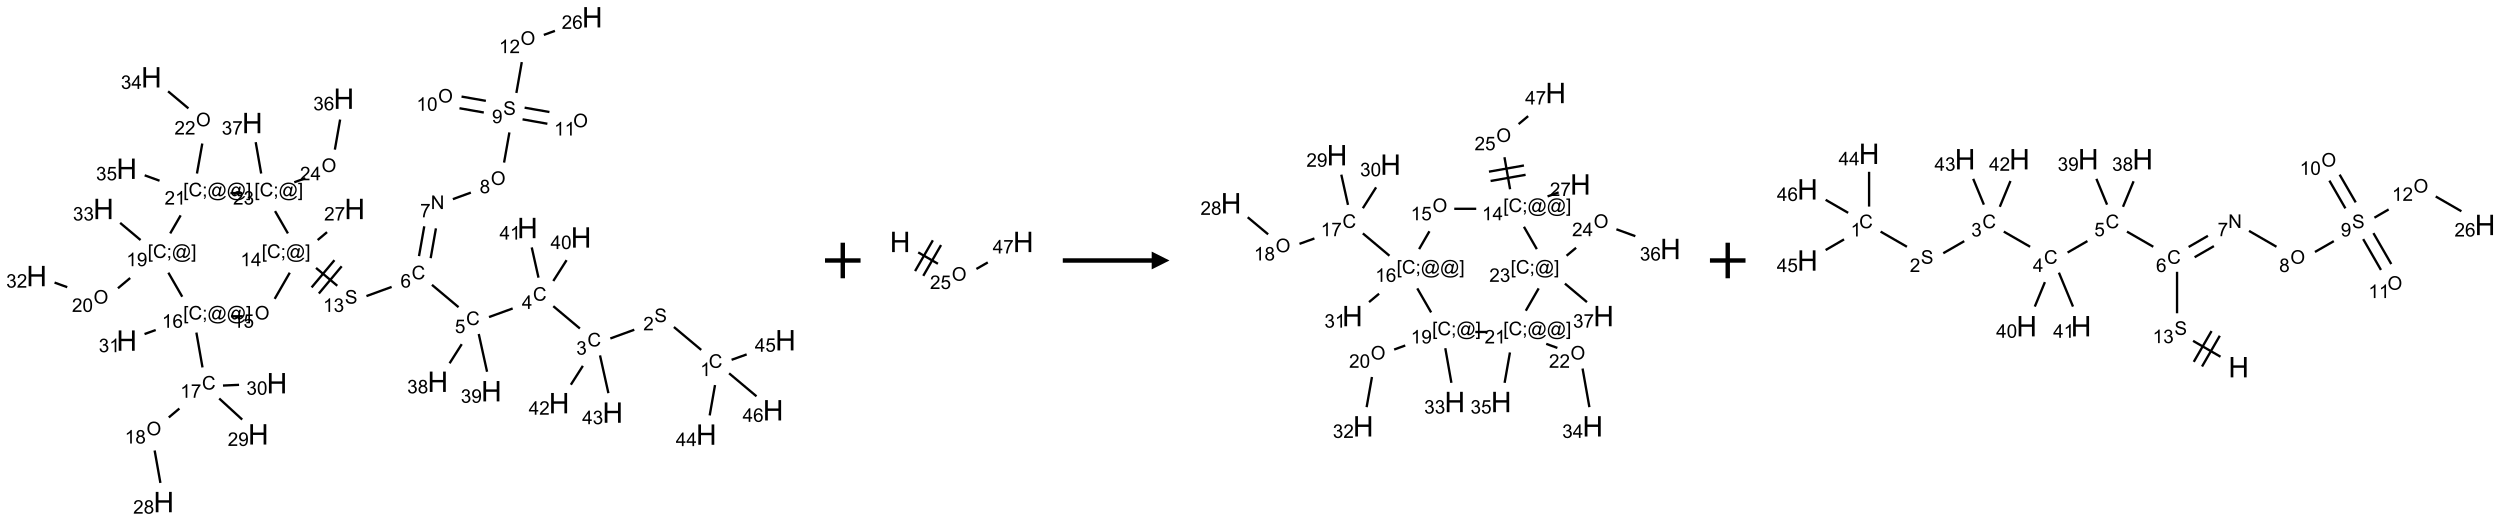 <?xml version="1.0" encoding="UTF-8"?>
<svg xmlns="http://www.w3.org/2000/svg" xmlns:xlink="http://www.w3.org/1999/xlink" width="1406" height="293" viewBox="0 0 1406 293">
<defs>
<g>
<g id="glyph-0-0">
<path d="M 1.332 0 L 1.332 -6.668 L 6.668 -6.668 L 6.668 0 Z M 1.5 -0.168 L 6.5 -0.168 L 6.5 -6.5 L 1.5 -6.5 Z M 1.5 -0.168 "/>
</g>
<g id="glyph-0-1">
<path d="M 6.27 -2.676 L 7.281 -2.422 C 7.07 -1.594 6.688 -0.961 6.137 -0.523 C 5.586 -0.086 4.914 0.129 4.121 0.129 C 3.297 0.129 2.629 -0.039 2.113 -0.371 C 1.598 -0.707 1.203 -1.191 0.934 -1.828 C 0.664 -2.465 0.531 -3.145 0.531 -3.875 C 0.531 -4.672 0.684 -5.363 0.988 -5.957 C 1.293 -6.547 1.723 -6.996 2.285 -7.305 C 2.844 -7.613 3.461 -7.766 4.137 -7.766 C 4.898 -7.766 5.543 -7.57 6.062 -7.184 C 6.582 -6.793 6.945 -6.246 7.152 -5.543 L 6.156 -5.309 C 5.98 -5.863 5.723 -6.266 5.387 -6.52 C 5.051 -6.773 4.625 -6.902 4.113 -6.902 C 3.527 -6.902 3.039 -6.762 2.645 -6.48 C 2.25 -6.199 1.973 -5.82 1.812 -5.348 C 1.652 -4.871 1.574 -4.383 1.574 -3.879 C 1.574 -3.23 1.668 -2.664 1.855 -2.18 C 2.047 -1.695 2.34 -1.332 2.738 -1.094 C 3.137 -0.855 3.57 -0.734 4.035 -0.734 C 4.602 -0.734 5.082 -0.898 5.473 -1.223 C 5.867 -1.551 6.133 -2.035 6.27 -2.676 Z M 6.27 -2.676 "/>
</g>
<g id="glyph-0-2">
<path d="M 3.973 0 L 3.035 0 L 3.035 -5.973 C 2.809 -5.758 2.516 -5.543 2.148 -5.328 C 1.781 -5.113 1.453 -4.953 1.16 -4.844 L 1.16 -5.75 C 1.684 -5.996 2.145 -6.297 2.535 -6.645 C 2.93 -6.996 3.207 -7.336 3.371 -7.668 L 3.973 -7.668 Z M 3.973 0 "/>
</g>
<g id="glyph-0-3">
<path d="M 0.48 -2.453 L 1.434 -2.535 C 1.477 -2.152 1.582 -1.84 1.746 -1.598 C 1.91 -1.352 2.168 -1.152 2.516 -1.004 C 2.863 -0.852 3.254 -0.777 3.688 -0.777 C 4.074 -0.777 4.414 -0.832 4.707 -0.949 C 5.004 -1.062 5.223 -1.219 5.367 -1.418 C 5.512 -1.617 5.582 -1.836 5.582 -2.074 C 5.582 -2.312 5.516 -2.523 5.375 -2.699 C 5.234 -2.879 5.008 -3.031 4.688 -3.152 C 4.484 -3.23 4.031 -3.355 3.328 -3.523 C 2.625 -3.691 2.137 -3.852 1.855 -4 C 1.488 -4.191 1.219 -4.43 1.039 -4.711 C 0.859 -4.992 0.77 -5.312 0.77 -5.66 C 0.77 -6.047 0.879 -6.406 1.098 -6.742 C 1.316 -7.078 1.637 -7.332 2.059 -7.504 C 2.477 -7.68 2.945 -7.766 3.457 -7.766 C 4.023 -7.766 4.523 -7.676 4.957 -7.492 C 5.387 -7.309 5.719 -7.043 5.953 -6.688 C 6.188 -6.332 6.312 -5.934 6.328 -5.484 L 5.359 -5.41 C 5.309 -5.895 5.133 -6.258 4.832 -6.504 C 4.531 -6.75 4.086 -6.875 3.5 -6.875 C 2.891 -6.875 2.445 -6.762 2.164 -6.539 C 1.883 -6.316 1.746 -6.047 1.746 -5.73 C 1.746 -5.457 1.844 -5.23 2.043 -5.051 C 2.238 -4.875 2.742 -4.695 3.566 -4.508 C 4.387 -4.32 4.949 -4.16 5.254 -4.02 C 5.699 -3.816 6.027 -3.555 6.238 -3.242 C 6.449 -2.93 6.559 -2.566 6.559 -2.156 C 6.559 -1.75 6.441 -1.367 6.207 -1.008 C 5.977 -0.648 5.641 -0.367 5.207 -0.168 C 4.77 0.031 4.281 0.129 3.734 0.129 C 3.043 0.129 2.465 0.031 1.996 -0.172 C 1.531 -0.375 1.164 -0.676 0.898 -1.082 C 0.633 -1.484 0.492 -1.941 0.48 -2.453 Z M 0.48 -2.453 "/>
</g>
<g id="glyph-0-4">
<path d="M 5.371 -0.902 L 5.371 0 L 0.324 0 C 0.316 -0.227 0.352 -0.441 0.434 -0.652 C 0.562 -0.996 0.766 -1.332 1.051 -1.668 C 1.332 -2 1.742 -2.387 2.277 -2.824 C 3.105 -3.504 3.668 -4.043 3.957 -4.441 C 4.25 -4.84 4.395 -5.215 4.395 -5.566 C 4.395 -5.938 4.262 -6.254 3.996 -6.508 C 3.73 -6.762 3.387 -6.891 2.957 -6.891 C 2.508 -6.891 2.145 -6.754 1.875 -6.484 C 1.605 -6.215 1.469 -5.84 1.465 -5.359 L 0.5 -5.457 C 0.566 -6.176 0.812 -6.727 1.246 -7.102 C 1.676 -7.477 2.254 -7.668 2.98 -7.668 C 3.711 -7.668 4.293 -7.465 4.719 -7.059 C 5.145 -6.652 5.359 -6.148 5.359 -5.547 C 5.359 -5.242 5.297 -4.941 5.172 -4.645 C 5.047 -4.352 4.84 -4.039 4.551 -3.715 C 4.262 -3.387 3.777 -2.938 3.105 -2.371 C 2.543 -1.898 2.18 -1.578 2.02 -1.41 C 1.859 -1.242 1.73 -1.07 1.625 -0.902 Z M 5.371 -0.902 "/>
</g>
<g id="glyph-0-5">
<path d="M 0.449 -2.016 L 1.387 -2.141 C 1.492 -1.609 1.676 -1.227 1.934 -0.992 C 2.191 -0.758 2.508 -0.641 2.879 -0.641 C 3.32 -0.641 3.695 -0.793 3.996 -1.098 C 4.301 -1.402 4.453 -1.781 4.453 -2.234 C 4.453 -2.664 4.312 -3.02 4.031 -3.301 C 3.75 -3.578 3.391 -3.719 2.957 -3.719 C 2.781 -3.719 2.562 -3.684 2.297 -3.613 L 2.402 -4.438 C 2.465 -4.43 2.516 -4.426 2.551 -4.426 C 2.949 -4.426 3.312 -4.531 3.629 -4.738 C 3.949 -4.949 4.109 -5.27 4.109 -5.703 C 4.109 -6.047 3.992 -6.332 3.762 -6.559 C 3.527 -6.785 3.227 -6.895 2.859 -6.895 C 2.496 -6.895 2.191 -6.781 1.949 -6.551 C 1.707 -6.324 1.547 -5.98 1.48 -5.52 L 0.543 -5.688 C 0.656 -6.316 0.918 -6.805 1.324 -7.148 C 1.73 -7.492 2.234 -7.668 2.84 -7.668 C 3.254 -7.668 3.641 -7.578 3.988 -7.398 C 4.34 -7.219 4.609 -6.977 4.793 -6.668 C 4.98 -6.359 5.074 -6.031 5.074 -5.684 C 5.074 -5.352 4.984 -5.051 4.809 -4.781 C 4.629 -4.512 4.367 -4.297 4.02 -4.137 C 4.473 -4.031 4.824 -3.816 5.074 -3.488 C 5.324 -3.16 5.449 -2.75 5.449 -2.254 C 5.449 -1.59 5.203 -1.023 4.719 -0.559 C 4.234 -0.098 3.617 0.137 2.875 0.137 C 2.203 0.137 1.648 -0.062 1.207 -0.465 C 0.762 -0.863 0.512 -1.379 0.449 -2.016 Z M 0.449 -2.016 "/>
</g>
<g id="glyph-0-6">
<path d="M 3.449 0 L 3.449 -1.828 L 0.137 -1.828 L 0.137 -2.688 L 3.621 -7.637 L 4.387 -7.637 L 4.387 -2.688 L 5.418 -2.688 L 5.418 -1.828 L 4.387 -1.828 L 4.387 0 Z M 3.449 -2.688 L 3.449 -6.129 L 1.059 -2.688 Z M 3.449 -2.688 "/>
</g>
<g id="glyph-0-7">
<path d="M 0.441 -2 L 1.426 -2.082 C 1.5 -1.605 1.668 -1.242 1.934 -1.004 C 2.199 -0.762 2.52 -0.641 2.895 -0.641 C 3.348 -0.641 3.73 -0.812 4.043 -1.152 C 4.355 -1.492 4.512 -1.941 4.512 -2.504 C 4.512 -3.039 4.359 -3.461 4.059 -3.77 C 3.758 -4.078 3.367 -4.234 2.879 -4.234 C 2.578 -4.234 2.305 -4.164 2.062 -4.027 C 1.82 -3.891 1.629 -3.715 1.488 -3.496 L 0.609 -3.609 L 1.348 -7.531 L 5.145 -7.531 L 5.145 -6.637 L 2.098 -6.637 L 1.688 -4.582 C 2.145 -4.902 2.625 -5.062 3.129 -5.062 C 3.797 -5.062 4.359 -4.832 4.816 -4.371 C 5.277 -3.91 5.504 -3.312 5.504 -2.59 C 5.504 -1.898 5.305 -1.301 4.902 -0.797 C 4.41 -0.18 3.742 0.129 2.895 0.129 C 2.199 0.129 1.633 -0.062 1.195 -0.453 C 0.758 -0.844 0.504 -1.359 0.441 -2 Z M 0.441 -2 "/>
</g>
<g id="glyph-0-8">
<path d="M 5.309 -5.766 L 4.375 -5.691 C 4.293 -6.059 4.172 -6.328 4.02 -6.496 C 3.766 -6.762 3.453 -6.895 3.082 -6.895 C 2.785 -6.895 2.523 -6.812 2.297 -6.645 C 2 -6.43 1.77 -6.117 1.598 -5.703 C 1.43 -5.289 1.34 -4.703 1.332 -3.938 C 1.559 -4.281 1.836 -4.535 2.16 -4.703 C 2.488 -4.871 2.828 -4.953 3.188 -4.953 C 3.812 -4.953 4.344 -4.723 4.785 -4.262 C 5.223 -3.801 5.441 -3.207 5.441 -2.48 C 5.441 -2 5.34 -1.555 5.133 -1.145 C 4.926 -0.73 4.641 -0.418 4.281 -0.199 C 3.922 0.02 3.512 0.129 3.051 0.129 C 2.27 0.129 1.633 -0.156 1.141 -0.73 C 0.648 -1.305 0.402 -2.254 0.402 -3.574 C 0.402 -5.051 0.672 -6.121 1.219 -6.793 C 1.695 -7.375 2.336 -7.668 3.141 -7.668 C 3.742 -7.668 4.234 -7.5 4.617 -7.16 C 5 -6.824 5.23 -6.359 5.309 -5.766 Z M 1.48 -2.473 C 1.48 -2.152 1.547 -1.844 1.684 -1.547 C 1.82 -1.25 2.016 -1.027 2.262 -0.871 C 2.508 -0.719 2.766 -0.641 3.035 -0.641 C 3.434 -0.641 3.773 -0.801 4.059 -1.121 C 4.344 -1.441 4.484 -1.875 4.484 -2.422 C 4.484 -2.949 4.344 -3.367 4.062 -3.668 C 3.781 -3.973 3.426 -4.125 3 -4.125 C 2.578 -4.125 2.219 -3.973 1.922 -3.668 C 1.625 -3.363 1.48 -2.969 1.48 -2.473 Z M 1.48 -2.473 "/>
</g>
<g id="glyph-0-9">
<path d="M 0.812 0 L 0.812 -7.637 L 1.848 -7.637 L 5.859 -1.641 L 5.859 -7.637 L 6.828 -7.637 L 6.828 0 L 5.793 0 L 1.781 -6 L 1.781 0 Z M 0.812 0 "/>
</g>
<g id="glyph-0-10">
<path d="M 0.504 -6.637 L 0.504 -7.535 L 5.449 -7.535 L 5.449 -6.809 C 4.961 -6.289 4.48 -5.602 4.004 -4.746 C 3.527 -3.887 3.156 -3.004 2.895 -2.098 C 2.707 -1.461 2.59 -0.762 2.535 0 L 1.574 0 C 1.582 -0.602 1.703 -1.328 1.926 -2.176 C 2.152 -3.027 2.477 -3.848 2.898 -4.637 C 3.32 -5.426 3.77 -6.094 4.246 -6.637 Z M 0.504 -6.637 "/>
</g>
<g id="glyph-0-11">
<path d="M 0.516 -3.719 C 0.516 -4.984 0.855 -5.977 1.535 -6.695 C 2.215 -7.414 3.094 -7.77 4.172 -7.77 C 4.875 -7.77 5.512 -7.602 6.078 -7.266 C 6.645 -6.93 7.074 -6.461 7.371 -5.855 C 7.668 -5.254 7.816 -4.57 7.816 -3.809 C 7.816 -3.035 7.66 -2.34 7.348 -1.73 C 7.035 -1.117 6.594 -0.656 6.02 -0.34 C 5.449 -0.027 4.828 0.129 4.168 0.129 C 3.449 0.129 2.805 -0.043 2.238 -0.391 C 1.672 -0.738 1.246 -1.211 0.953 -1.812 C 0.66 -2.414 0.516 -3.047 0.516 -3.719 Z M 1.559 -3.703 C 1.559 -2.781 1.805 -2.059 2.301 -1.527 C 2.793 -1 3.414 -0.734 4.16 -0.734 C 4.922 -0.734 5.547 -1 6.039 -1.535 C 6.531 -2.07 6.777 -2.828 6.777 -3.812 C 6.777 -4.434 6.672 -4.977 6.461 -5.441 C 6.25 -5.902 5.945 -6.262 5.539 -6.52 C 5.133 -6.773 4.68 -6.902 4.176 -6.902 C 3.461 -6.902 2.848 -6.656 2.332 -6.164 C 1.816 -5.672 1.559 -4.852 1.559 -3.703 Z M 1.559 -3.703 "/>
</g>
<g id="glyph-0-12">
<path d="M 1.887 -4.141 C 1.496 -4.281 1.207 -4.484 1.02 -4.75 C 0.832 -5.016 0.738 -5.328 0.738 -5.699 C 0.738 -6.254 0.938 -6.719 1.34 -7.098 C 1.738 -7.477 2.27 -7.668 2.934 -7.668 C 3.598 -7.668 4.137 -7.473 4.543 -7.086 C 4.949 -6.699 5.152 -6.227 5.152 -5.672 C 5.152 -5.316 5.059 -5.008 4.871 -4.746 C 4.688 -4.484 4.406 -4.281 4.027 -4.141 C 4.496 -3.988 4.852 -3.742 5.098 -3.402 C 5.34 -3.062 5.465 -2.656 5.465 -2.184 C 5.465 -1.531 5.234 -0.98 4.77 -0.535 C 4.309 -0.09 3.703 0.129 2.949 0.129 C 2.195 0.129 1.586 -0.094 1.125 -0.539 C 0.664 -0.984 0.434 -1.543 0.434 -2.207 C 0.434 -2.703 0.559 -3.121 0.809 -3.457 C 1.062 -3.793 1.422 -4.02 1.887 -4.141 Z M 1.699 -5.73 C 1.699 -5.367 1.812 -5.074 2.047 -4.844 C 2.281 -4.613 2.582 -4.5 2.953 -4.5 C 3.312 -4.5 3.609 -4.613 3.84 -4.84 C 4.07 -5.066 4.188 -5.348 4.188 -5.676 C 4.188 -6.02 4.07 -6.309 3.832 -6.543 C 3.594 -6.777 3.297 -6.895 2.941 -6.895 C 2.586 -6.895 2.289 -6.781 2.051 -6.551 C 1.816 -6.324 1.699 -6.047 1.699 -5.73 Z M 1.395 -2.203 C 1.395 -1.938 1.461 -1.676 1.586 -1.426 C 1.711 -1.176 1.902 -0.984 2.152 -0.848 C 2.402 -0.711 2.672 -0.641 2.957 -0.641 C 3.406 -0.641 3.777 -0.785 4.066 -1.074 C 4.359 -1.363 4.504 -1.727 4.504 -2.172 C 4.504 -2.625 4.355 -2.996 4.055 -3.293 C 3.754 -3.586 3.379 -3.734 2.926 -3.734 C 2.484 -3.734 2.121 -3.59 1.832 -3.297 C 1.543 -3.004 1.395 -2.641 1.395 -2.203 Z M 1.395 -2.203 "/>
</g>
<g id="glyph-0-13">
<path d="M 0.582 -1.766 L 1.484 -1.848 C 1.562 -1.426 1.707 -1.117 1.922 -0.926 C 2.137 -0.734 2.414 -0.641 2.75 -0.641 C 3.039 -0.641 3.289 -0.707 3.508 -0.84 C 3.727 -0.973 3.902 -1.148 4.043 -1.367 C 4.18 -1.586 4.297 -1.887 4.391 -2.262 C 4.484 -2.637 4.531 -3.016 4.531 -3.406 C 4.531 -3.449 4.531 -3.512 4.527 -3.594 C 4.34 -3.297 4.082 -3.055 3.758 -2.867 C 3.434 -2.68 3.082 -2.59 2.703 -2.59 C 2.07 -2.59 1.535 -2.816 1.098 -3.277 C 0.66 -3.734 0.441 -4.34 0.441 -5.09 C 0.441 -5.863 0.672 -6.484 1.129 -6.957 C 1.586 -7.43 2.156 -7.668 2.844 -7.668 C 3.34 -7.668 3.793 -7.531 4.207 -7.266 C 4.617 -7 4.93 -6.617 5.145 -6.121 C 5.355 -5.629 5.465 -4.91 5.465 -3.973 C 5.465 -2.996 5.359 -2.223 5.145 -1.645 C 4.934 -1.066 4.617 -0.625 4.199 -0.324 C 3.781 -0.02 3.293 0.129 2.73 0.129 C 2.133 0.129 1.645 -0.035 1.266 -0.367 C 0.887 -0.699 0.66 -1.164 0.582 -1.766 Z M 4.422 -5.137 C 4.422 -5.676 4.277 -6.102 3.992 -6.418 C 3.707 -6.734 3.359 -6.891 2.957 -6.891 C 2.543 -6.891 2.18 -6.719 1.871 -6.379 C 1.562 -6.039 1.406 -5.598 1.406 -5.059 C 1.406 -4.57 1.555 -4.176 1.848 -3.871 C 2.141 -3.566 2.5 -3.418 2.934 -3.418 C 3.367 -3.418 3.723 -3.57 4.004 -3.871 C 4.281 -4.176 4.422 -4.598 4.422 -5.137 Z M 4.422 -5.137 "/>
</g>
<g id="glyph-0-14">
<path d="M 0.441 -3.766 C 0.441 -4.668 0.535 -5.395 0.723 -5.945 C 0.906 -6.496 1.184 -6.922 1.551 -7.219 C 1.918 -7.516 2.375 -7.668 2.934 -7.668 C 3.344 -7.668 3.703 -7.586 4.012 -7.418 C 4.32 -7.254 4.574 -7.016 4.777 -6.707 C 4.977 -6.395 5.137 -6.016 5.25 -5.57 C 5.363 -5.125 5.422 -4.523 5.422 -3.766 C 5.422 -2.871 5.328 -2.148 5.145 -1.598 C 4.961 -1.047 4.688 -0.621 4.32 -0.32 C 3.953 -0.02 3.492 0.129 2.934 0.129 C 2.195 0.129 1.617 -0.133 1.199 -0.66 C 0.695 -1.297 0.441 -2.332 0.441 -3.766 Z M 1.406 -3.766 C 1.406 -2.512 1.555 -1.68 1.848 -1.262 C 2.141 -0.848 2.5 -0.641 2.934 -0.641 C 3.363 -0.641 3.727 -0.848 4.02 -1.266 C 4.312 -1.684 4.457 -2.516 4.457 -3.766 C 4.457 -5.023 4.312 -5.859 4.02 -6.27 C 3.727 -6.684 3.359 -6.891 2.922 -6.891 C 2.492 -6.891 2.148 -6.707 1.891 -6.344 C 1.566 -5.879 1.406 -5.02 1.406 -3.766 Z M 1.406 -3.766 "/>
</g>
<g id="glyph-0-15">
<path d="M 0.723 2.121 L 0.723 -7.637 L 2.793 -7.637 L 2.793 -6.859 L 1.66 -6.859 L 1.66 1.344 L 2.793 1.344 L 2.793 2.121 Z M 0.723 2.121 "/>
</g>
<g id="glyph-0-16">
<path d="M 0.949 -4.465 L 0.949 -5.531 L 2.016 -5.531 L 2.016 -4.465 Z M 0.949 0 L 0.949 -1.066 L 2.016 -1.066 L 2.016 0 C 2.016 0.391 1.945 0.711 1.809 0.949 C 1.668 1.191 1.449 1.379 1.145 1.512 L 0.887 1.109 C 1.082 1.023 1.23 0.895 1.324 0.727 C 1.418 0.559 1.469 0.316 1.48 0 Z M 0.949 0 "/>
</g>
<g id="glyph-0-17">
<path d="M 6.047 -0.848 C 5.82 -0.59 5.57 -0.379 5.289 -0.223 C 5.008 -0.062 4.73 0.016 4.449 0.016 C 4.141 0.016 3.84 -0.074 3.547 -0.254 C 3.254 -0.434 3.02 -0.715 2.836 -1.09 C 2.652 -1.465 2.562 -1.875 2.562 -2.324 C 2.562 -2.875 2.703 -3.43 2.988 -3.98 C 3.27 -4.535 3.621 -4.953 4.043 -5.23 C 4.461 -5.508 4.871 -5.645 5.266 -5.645 C 5.566 -5.645 5.855 -5.566 6.129 -5.41 C 6.402 -5.25 6.641 -5.012 6.84 -4.688 L 7.016 -5.496 L 7.949 -5.496 L 7.199 -2 C 7.094 -1.516 7.043 -1.246 7.043 -1.191 C 7.043 -1.098 7.078 -1.02 7.148 -0.949 C 7.219 -0.883 7.305 -0.848 7.406 -0.848 C 7.59 -0.848 7.832 -0.953 8.129 -1.168 C 8.527 -1.445 8.84 -1.816 9.07 -2.285 C 9.301 -2.75 9.418 -3.234 9.418 -3.73 C 9.418 -4.309 9.27 -4.852 8.973 -5.355 C 8.676 -5.859 8.23 -6.262 7.645 -6.562 C 7.055 -6.863 6.406 -7.016 5.691 -7.016 C 4.879 -7.016 4.137 -6.824 3.465 -6.445 C 2.793 -6.066 2.273 -5.52 1.902 -4.809 C 1.535 -4.098 1.348 -3.34 1.348 -2.527 C 1.348 -1.676 1.535 -0.941 1.902 -0.328 C 2.273 0.285 2.809 0.742 3.508 1.035 C 4.207 1.328 4.984 1.473 5.832 1.473 C 6.742 1.473 7.504 1.32 8.121 1.016 C 8.734 0.711 9.195 0.34 9.5 -0.098 L 10.441 -0.098 C 10.266 0.266 9.961 0.637 9.531 1.016 C 9.102 1.395 8.59 1.695 7.996 1.914 C 7.402 2.133 6.688 2.246 5.848 2.246 C 5.078 2.246 4.367 2.145 3.715 1.949 C 3.066 1.75 2.512 1.453 2.051 1.055 C 1.594 0.656 1.25 0.199 1.016 -0.316 C 0.723 -0.973 0.578 -1.684 0.578 -2.441 C 0.578 -3.289 0.75 -4.098 1.098 -4.863 C 1.523 -5.805 2.125 -6.527 2.902 -7.027 C 3.684 -7.527 4.629 -7.777 5.738 -7.777 C 6.602 -7.777 7.375 -7.602 8.059 -7.246 C 8.746 -6.895 9.285 -6.371 9.684 -5.672 C 10.02 -5.07 10.188 -4.418 10.188 -3.715 C 10.188 -2.707 9.832 -1.812 9.125 -1.031 C 8.492 -0.328 7.801 0.02 7.051 0.02 C 6.812 0.02 6.617 -0.016 6.473 -0.09 C 6.324 -0.16 6.215 -0.266 6.145 -0.402 C 6.102 -0.488 6.066 -0.637 6.047 -0.848 Z M 3.527 -2.262 C 3.527 -1.785 3.641 -1.414 3.863 -1.152 C 4.09 -0.887 4.348 -0.754 4.641 -0.754 C 4.836 -0.754 5.039 -0.812 5.254 -0.93 C 5.469 -1.047 5.676 -1.219 5.871 -1.449 C 6.066 -1.676 6.23 -1.969 6.355 -2.32 C 6.48 -2.672 6.543 -3.027 6.543 -3.379 C 6.543 -3.852 6.426 -4.219 6.191 -4.48 C 5.957 -4.738 5.672 -4.871 5.332 -4.871 C 5.109 -4.871 4.902 -4.812 4.707 -4.699 C 4.512 -4.586 4.32 -4.406 4.137 -4.156 C 3.953 -3.906 3.805 -3.602 3.691 -3.246 C 3.582 -2.887 3.527 -2.559 3.527 -2.262 Z M 3.527 -2.262 "/>
</g>
<g id="glyph-0-18">
<path d="M 2.27 2.121 L 0.203 2.121 L 0.203 1.344 L 1.332 1.344 L 1.332 -6.859 L 0.203 -6.859 L 0.203 -7.637 L 2.27 -7.637 Z M 2.27 2.121 "/>
</g>
<g id="glyph-1-0">
<path d="M 2 0 L 2 -10 L 10 -10 L 10 0 Z M 2.25 -0.25 L 9.75 -0.25 L 9.75 -9.75 L 2.25 -9.75 Z M 2.25 -0.25 "/>
</g>
<g id="glyph-1-1">
<path d="M 1.281 0 L 1.281 -11.453 L 2.797 -11.453 L 2.797 -6.75 L 8.75 -6.75 L 8.75 -11.453 L 10.266 -11.453 L 10.266 0 L 8.75 0 L 8.75 -5.398 L 2.797 -5.398 L 2.797 0 Z M 1.281 0 "/>
</g>
</g>
</defs>
<path fill="none" stroke-width="0.033" stroke-linecap="butt" stroke-linejoin="miter" stroke="rgb(0%, 0%, 0%)" stroke-opacity="1" stroke-miterlimit="10" d="M 9.344 4.677 L 8.96 4.355 " transform="matrix(40, 0, 0, 40, 20.607, 9.717)"/>
<path fill="none" stroke-width="0.033" stroke-linecap="butt" stroke-linejoin="miter" stroke="rgb(0%, 0%, 0%)" stroke-opacity="1" stroke-miterlimit="10" d="M 8.403 4.393 L 8.066 4.516 " transform="matrix(40, 0, 0, 40, 20.607, 9.717)"/>
<path fill="none" stroke-width="0.033" stroke-linecap="butt" stroke-linejoin="miter" stroke="rgb(0%, 0%, 0%)" stroke-opacity="1" stroke-miterlimit="10" d="M 7.638 4.376 L 7.264 4.062 " transform="matrix(40, 0, 0, 40, 20.607, 9.717)"/>
<path fill="none" stroke-width="0.033" stroke-linecap="butt" stroke-linejoin="miter" stroke="rgb(0%, 0%, 0%)" stroke-opacity="1" stroke-miterlimit="10" d="M 6.693 4.094 L 6.36 4.215 " transform="matrix(40, 0, 0, 40, 20.607, 9.717)"/>
<path fill="none" stroke-width="0.033" stroke-linecap="butt" stroke-linejoin="miter" stroke="rgb(0%, 0%, 0%)" stroke-opacity="1" stroke-miterlimit="10" d="M 5.932 4.076 L 5.558 3.762 " transform="matrix(40, 0, 0, 40, 20.607, 9.717)"/>
<path fill="none" stroke-width="0.033" stroke-linecap="butt" stroke-linejoin="miter" stroke="rgb(0%, 0%, 0%)" stroke-opacity="1" stroke-miterlimit="10" d="M 5.54 3.387 L 5.614 2.968 " transform="matrix(40, 0, 0, 40, 20.607, 9.717)"/>
<path fill="none" stroke-width="0.033" stroke-linecap="butt" stroke-linejoin="miter" stroke="rgb(0%, 0%, 0%)" stroke-opacity="1" stroke-miterlimit="10" d="M 5.376 3.358 L 5.45 2.939 " transform="matrix(40, 0, 0, 40, 20.607, 9.717)"/>
<path fill="none" stroke-width="0.033" stroke-linecap="butt" stroke-linejoin="miter" stroke="rgb(0%, 0%, 0%)" stroke-opacity="1" stroke-miterlimit="10" d="M 5.852 2.557 L 6.105 2.465 " transform="matrix(40, 0, 0, 40, 20.607, 9.717)"/>
<path fill="none" stroke-width="0.033" stroke-linecap="butt" stroke-linejoin="miter" stroke="rgb(0%, 0%, 0%)" stroke-opacity="1" stroke-miterlimit="10" d="M 6.572 2.043 L 6.647 1.619 " transform="matrix(40, 0, 0, 40, 20.607, 9.717)"/>
<path fill="none" stroke-width="0.033" stroke-linecap="butt" stroke-linejoin="miter" stroke="rgb(0%, 0%, 0%)" stroke-opacity="1" stroke-miterlimit="10" d="M 6.316 1.175 L 5.974 1.115 " transform="matrix(40, 0, 0, 40, 20.607, 9.717)"/>
<path fill="none" stroke-width="0.033" stroke-linecap="butt" stroke-linejoin="miter" stroke="rgb(0%, 0%, 0%)" stroke-opacity="1" stroke-miterlimit="10" d="M 6.287 1.339 L 5.945 1.279 " transform="matrix(40, 0, 0, 40, 20.607, 9.717)"/>
<path fill="none" stroke-width="0.033" stroke-linecap="butt" stroke-linejoin="miter" stroke="rgb(0%, 0%, 0%)" stroke-opacity="1" stroke-miterlimit="10" d="M 6.832 1.435 L 7.181 1.497 " transform="matrix(40, 0, 0, 40, 20.607, 9.717)"/>
<path fill="none" stroke-width="0.033" stroke-linecap="butt" stroke-linejoin="miter" stroke="rgb(0%, 0%, 0%)" stroke-opacity="1" stroke-miterlimit="10" d="M 6.861 1.271 L 7.21 1.332 " transform="matrix(40, 0, 0, 40, 20.607, 9.717)"/>
<path fill="none" stroke-width="0.033" stroke-linecap="butt" stroke-linejoin="miter" stroke="rgb(0%, 0%, 0%)" stroke-opacity="1" stroke-miterlimit="10" d="M 6.745 1.064 L 6.821 0.63 " transform="matrix(40, 0, 0, 40, 20.607, 9.717)"/>
<path fill="none" stroke-width="0.033" stroke-linecap="butt" stroke-linejoin="miter" stroke="rgb(0%, 0%, 0%)" stroke-opacity="1" stroke-miterlimit="10" d="M 7.131 0.248 L 7.287 0.191 " transform="matrix(40, 0, 0, 40, 20.607, 9.717)"/>
<path fill="none" stroke-width="0.033" stroke-linecap="butt" stroke-linejoin="miter" stroke="rgb(0%, 0%, 0%)" stroke-opacity="1" stroke-miterlimit="10" d="M 4.991 3.791 L 4.637 3.92 " transform="matrix(40, 0, 0, 40, 20.607, 9.717)"/>
<path fill="none" stroke-width="0.033" stroke-linecap="butt" stroke-linejoin="miter" stroke="rgb(0%, 0%, 0%)" stroke-opacity="1" stroke-miterlimit="10" d="M 4.227 3.775 L 3.928 3.524 " transform="matrix(40, 0, 0, 40, 20.607, 9.717)"/>
<path fill="none" stroke-width="0.033" stroke-linecap="butt" stroke-linejoin="miter" stroke="rgb(0%, 0%, 0%)" stroke-opacity="1" stroke-miterlimit="10" d="M 4.187 3.415 L 3.866 3.798 " transform="matrix(40, 0, 0, 40, 20.607, 9.717)"/>
<path fill="none" stroke-width="0.033" stroke-linecap="butt" stroke-linejoin="miter" stroke="rgb(0%, 0%, 0%)" stroke-opacity="1" stroke-miterlimit="10" d="M 4.289 3.501 L 3.968 3.884 " transform="matrix(40, 0, 0, 40, 20.607, 9.717)"/>
<path fill="none" stroke-width="0.033" stroke-linecap="butt" stroke-linejoin="miter" stroke="rgb(0%, 0%, 0%)" stroke-opacity="1" stroke-miterlimit="10" d="M 3.951 3.132 L 4.083 3.021 " transform="matrix(40, 0, 0, 40, 20.607, 9.717)"/>
<path fill="none" stroke-width="0.033" stroke-linecap="butt" stroke-linejoin="miter" stroke="rgb(0%, 0%, 0%)" stroke-opacity="1" stroke-miterlimit="10" d="M 3.559 3.591 L 3.347 3.959 " transform="matrix(40, 0, 0, 40, 20.607, 9.717)"/>
<path fill="none" stroke-width="0.033" stroke-linecap="butt" stroke-linejoin="miter" stroke="rgb(0%, 0%, 0%)" stroke-opacity="1" stroke-miterlimit="10" d="M 2.899 4.204 L 2.732 4.204 " transform="matrix(40, 0, 0, 40, 20.607, 9.717)"/>
<path fill="none" stroke-width="0.033" stroke-linecap="butt" stroke-linejoin="miter" stroke="rgb(0%, 0%, 0%)" stroke-opacity="1" stroke-miterlimit="10" d="M 2.246 4.433 L 2.332 4.923 " transform="matrix(40, 0, 0, 40, 20.607, 9.717)"/>
<path fill="none" stroke-width="0.033" stroke-linecap="butt" stroke-linejoin="miter" stroke="rgb(0%, 0%, 0%)" stroke-opacity="1" stroke-miterlimit="10" d="M 2.007 5.501 L 1.858 5.626 " transform="matrix(40, 0, 0, 40, 20.607, 9.717)"/>
<path fill="none" stroke-width="0.033" stroke-linecap="butt" stroke-linejoin="miter" stroke="rgb(0%, 0%, 0%)" stroke-opacity="1" stroke-miterlimit="10" d="M 1.659 6.091 L 1.74 6.547 " transform="matrix(40, 0, 0, 40, 20.607, 9.717)"/>
<path fill="none" stroke-width="0.033" stroke-linecap="butt" stroke-linejoin="miter" stroke="rgb(0%, 0%, 0%)" stroke-opacity="1" stroke-miterlimit="10" d="M 2.567 5.36 L 2.89 5.656 " transform="matrix(40, 0, 0, 40, 20.607, 9.717)"/>
<path fill="none" stroke-width="0.033" stroke-linecap="butt" stroke-linejoin="miter" stroke="rgb(0%, 0%, 0%)" stroke-opacity="1" stroke-miterlimit="10" d="M 2.62 5.178 L 2.846 5.168 " transform="matrix(40, 0, 0, 40, 20.607, 9.717)"/>
<path fill="none" stroke-width="0.033" stroke-linecap="butt" stroke-linejoin="miter" stroke="rgb(0%, 0%, 0%)" stroke-opacity="1" stroke-miterlimit="10" d="M 1.674 4.397 L 1.517 4.454 " transform="matrix(40, 0, 0, 40, 20.607, 9.717)"/>
<path fill="none" stroke-width="0.033" stroke-linecap="butt" stroke-linejoin="miter" stroke="rgb(0%, 0%, 0%)" stroke-opacity="1" stroke-miterlimit="10" d="M 2.047 3.929 L 1.852 3.591 " transform="matrix(40, 0, 0, 40, 20.607, 9.717)"/>
<path fill="none" stroke-width="0.033" stroke-linecap="butt" stroke-linejoin="miter" stroke="rgb(0%, 0%, 0%)" stroke-opacity="1" stroke-miterlimit="10" d="M 1.315 3.666 L 1.143 3.81 " transform="matrix(40, 0, 0, 40, 20.607, 9.717)"/>
<path fill="none" stroke-width="0.033" stroke-linecap="butt" stroke-linejoin="miter" stroke="rgb(0%, 0%, 0%)" stroke-opacity="1" stroke-miterlimit="10" d="M 0.43 3.795 L 0.252 3.73 " transform="matrix(40, 0, 0, 40, 20.607, 9.717)"/>
<path fill="none" stroke-width="0.033" stroke-linecap="butt" stroke-linejoin="miter" stroke="rgb(0%, 0%, 0%)" stroke-opacity="1" stroke-miterlimit="10" d="M 1.461 3.132 L 1.174 2.891 " transform="matrix(40, 0, 0, 40, 20.607, 9.717)"/>
<path fill="none" stroke-width="0.033" stroke-linecap="butt" stroke-linejoin="miter" stroke="rgb(0%, 0%, 0%)" stroke-opacity="1" stroke-miterlimit="10" d="M 1.878 3.039 L 2.025 2.785 " transform="matrix(40, 0, 0, 40, 20.607, 9.717)"/>
<path fill="none" stroke-width="0.033" stroke-linecap="butt" stroke-linejoin="miter" stroke="rgb(0%, 0%, 0%)" stroke-opacity="1" stroke-miterlimit="10" d="M 2.254 2.197 L 2.329 1.775 " transform="matrix(40, 0, 0, 40, 20.607, 9.717)"/>
<path fill="none" stroke-width="0.033" stroke-linecap="butt" stroke-linejoin="miter" stroke="rgb(0%, 0%, 0%)" stroke-opacity="1" stroke-miterlimit="10" d="M 2.134 1.281 L 1.848 1.041 " transform="matrix(40, 0, 0, 40, 20.607, 9.717)"/>
<path fill="none" stroke-width="0.033" stroke-linecap="butt" stroke-linejoin="miter" stroke="rgb(0%, 0%, 0%)" stroke-opacity="1" stroke-miterlimit="10" d="M 1.728 2.298 L 1.519 2.222 " transform="matrix(40, 0, 0, 40, 20.607, 9.717)"/>
<path fill="none" stroke-width="0.033" stroke-linecap="butt" stroke-linejoin="miter" stroke="rgb(0%, 0%, 0%)" stroke-opacity="1" stroke-miterlimit="10" d="M 2.725 2.472 L 2.892 2.472 " transform="matrix(40, 0, 0, 40, 20.607, 9.717)"/>
<path fill="none" stroke-width="0.033" stroke-linecap="butt" stroke-linejoin="miter" stroke="rgb(0%, 0%, 0%)" stroke-opacity="1" stroke-miterlimit="10" d="M 3.352 2.725 L 3.533 3.039 " transform="matrix(40, 0, 0, 40, 20.607, 9.717)"/>
<path fill="none" stroke-width="0.033" stroke-linecap="butt" stroke-linejoin="miter" stroke="rgb(0%, 0%, 0%)" stroke-opacity="1" stroke-miterlimit="10" d="M 3.622 2.32 L 3.778 2.263 " transform="matrix(40, 0, 0, 40, 20.607, 9.717)"/>
<path fill="none" stroke-width="0.033" stroke-linecap="butt" stroke-linejoin="miter" stroke="rgb(0%, 0%, 0%)" stroke-opacity="1" stroke-miterlimit="10" d="M 4.193 1.861 L 4.267 1.438 " transform="matrix(40, 0, 0, 40, 20.607, 9.717)"/>
<path fill="none" stroke-width="0.033" stroke-linecap="butt" stroke-linejoin="miter" stroke="rgb(0%, 0%, 0%)" stroke-opacity="1" stroke-miterlimit="10" d="M 3.157 2.197 L 3.08 1.756 " transform="matrix(40, 0, 0, 40, 20.607, 9.717)"/>
<path fill="none" stroke-width="0.033" stroke-linecap="butt" stroke-linejoin="miter" stroke="rgb(0%, 0%, 0%)" stroke-opacity="1" stroke-miterlimit="10" d="M 5.977 4.596 L 5.806 4.865 " transform="matrix(40, 0, 0, 40, 20.607, 9.717)"/>
<path fill="none" stroke-width="0.033" stroke-linecap="butt" stroke-linejoin="miter" stroke="rgb(0%, 0%, 0%)" stroke-opacity="1" stroke-miterlimit="10" d="M 6.216 4.453 L 6.333 4.984 " transform="matrix(40, 0, 0, 40, 20.607, 9.717)"/>
<path fill="none" stroke-width="0.033" stroke-linecap="butt" stroke-linejoin="miter" stroke="rgb(0%, 0%, 0%)" stroke-opacity="1" stroke-miterlimit="10" d="M 7.264 3.708 L 7.451 3.415 " transform="matrix(40, 0, 0, 40, 20.607, 9.717)"/>
<path fill="none" stroke-width="0.033" stroke-linecap="butt" stroke-linejoin="miter" stroke="rgb(0%, 0%, 0%)" stroke-opacity="1" stroke-miterlimit="10" d="M 7.056 3.661 L 6.961 3.236 " transform="matrix(40, 0, 0, 40, 20.607, 9.717)"/>
<path fill="none" stroke-width="0.033" stroke-linecap="butt" stroke-linejoin="miter" stroke="rgb(0%, 0%, 0%)" stroke-opacity="1" stroke-miterlimit="10" d="M 7.68 4.901 L 7.511 5.166 " transform="matrix(40, 0, 0, 40, 20.607, 9.717)"/>
<path fill="none" stroke-width="0.033" stroke-linecap="butt" stroke-linejoin="miter" stroke="rgb(0%, 0%, 0%)" stroke-opacity="1" stroke-miterlimit="10" d="M 7.921 4.754 L 8.039 5.285 " transform="matrix(40, 0, 0, 40, 20.607, 9.717)"/>
<path fill="none" stroke-width="0.033" stroke-linecap="butt" stroke-linejoin="miter" stroke="rgb(0%, 0%, 0%)" stroke-opacity="1" stroke-miterlimit="10" d="M 9.538 5.171 L 9.463 5.598 " transform="matrix(40, 0, 0, 40, 20.607, 9.717)"/>
<path fill="none" stroke-width="0.033" stroke-linecap="butt" stroke-linejoin="miter" stroke="rgb(0%, 0%, 0%)" stroke-opacity="1" stroke-miterlimit="10" d="M 9.771 4.816 L 9.983 4.74 " transform="matrix(40, 0, 0, 40, 20.607, 9.717)"/>
<path fill="none" stroke-width="0.033" stroke-linecap="butt" stroke-linejoin="miter" stroke="rgb(0%, 0%, 0%)" stroke-opacity="1" stroke-miterlimit="10" d="M 9.736 5.006 L 10.121 5.329 " transform="matrix(40, 0, 0, 40, 20.607, 9.717)"/>
<g fill="rgb(0%, 0%, 0%)" fill-opacity="1">
<use xlink:href="#glyph-0-1" x="398.574" y="206.875"/>
</g>
<g fill="rgb(0%, 0%, 0%)" fill-opacity="1">
<use xlink:href="#glyph-0-2" x="393.797" y="211.508"/>
</g>
<g fill="rgb(0%, 0%, 0%)" fill-opacity="1">
<use xlink:href="#glyph-0-3" x="367.984" y="181.16"/>
</g>
<g fill="rgb(0%, 0%, 0%)" fill-opacity="1">
<use xlink:href="#glyph-0-4" x="361.762" y="185.797"/>
</g>
<g fill="rgb(0%, 0%, 0%)" fill-opacity="1">
<use xlink:href="#glyph-0-1" x="330.344" y="194.844"/>
</g>
<g fill="rgb(0%, 0%, 0%)" fill-opacity="1">
<use xlink:href="#glyph-0-5" x="324.094" y="199.477"/>
</g>
<g fill="rgb(0%, 0%, 0%)" fill-opacity="1">
<use xlink:href="#glyph-0-1" x="299.703" y="169.133"/>
</g>
<g fill="rgb(0%, 0%, 0%)" fill-opacity="1">
<use xlink:href="#glyph-0-6" x="293.484" y="173.734"/>
</g>
<g fill="rgb(0%, 0%, 0%)" fill-opacity="1">
<use xlink:href="#glyph-0-1" x="262.117" y="182.812"/>
</g>
<g fill="rgb(0%, 0%, 0%)" fill-opacity="1">
<use xlink:href="#glyph-0-7" x="255.805" y="187.316"/>
</g>
<g fill="rgb(0%, 0%, 0%)" fill-opacity="1">
<use xlink:href="#glyph-0-1" x="231.473" y="157.102"/>
</g>
<g fill="rgb(0%, 0%, 0%)" fill-opacity="1">
<use xlink:href="#glyph-0-8" x="225.227" y="161.734"/>
</g>
<g fill="rgb(0%, 0%, 0%)" fill-opacity="1">
<use xlink:href="#glyph-0-9" x="242.246" y="117.574"/>
</g>
<g fill="rgb(0%, 0%, 0%)" fill-opacity="1">
<use xlink:href="#glyph-0-10" x="236.277" y="122.215"/>
</g>
<g fill="rgb(0%, 0%, 0%)" fill-opacity="1">
<use xlink:href="#glyph-0-11" x="276.023" y="104.031"/>
</g>
<g fill="rgb(0%, 0%, 0%)" fill-opacity="1">
<use xlink:href="#glyph-0-12" x="269.742" y="108.664"/>
</g>
<g fill="rgb(0%, 0%, 0%)" fill-opacity="1">
<use xlink:href="#glyph-0-3" x="283.004" y="64.633"/>
</g>
<g fill="rgb(0%, 0%, 0%)" fill-opacity="1">
<use xlink:href="#glyph-0-13" x="276.684" y="69.27"/>
</g>
<g fill="rgb(0%, 0%, 0%)" fill-opacity="1">
<use xlink:href="#glyph-0-11" x="246.398" y="57.691"/>
</g>
<g fill="rgb(0%, 0%, 0%)" fill-opacity="1">
<use xlink:href="#glyph-0-2" x="234.227" y="62.324"/>
<use xlink:href="#glyph-0-14" x="240.159" y="62.324"/>
</g>
<g fill="rgb(0%, 0%, 0%)" fill-opacity="1">
<use xlink:href="#glyph-0-11" x="322.359" y="71.586"/>
</g>
<g fill="rgb(0%, 0%, 0%)" fill-opacity="1">
<use xlink:href="#glyph-0-2" x="311.633" y="76.215"/>
<use xlink:href="#glyph-0-2" x="317.565" y="76.215"/>
</g>
<g fill="rgb(0%, 0%, 0%)" fill-opacity="1">
<use xlink:href="#glyph-0-11" x="292.738" y="25.246"/>
</g>
<g fill="rgb(0%, 0%, 0%)" fill-opacity="1">
<use xlink:href="#glyph-0-2" x="280.617" y="29.879"/>
<use xlink:href="#glyph-0-4" x="286.549" y="29.879"/>
</g>
<g fill="rgb(0%, 0%, 0%)" fill-opacity="1">
<use xlink:href="#glyph-1-1" x="327.309" y="15.445"/>
</g>
<g fill="rgb(0%, 0%, 0%)" fill-opacity="1">
<use xlink:href="#glyph-0-4" x="315.879" y="16.238"/>
<use xlink:href="#glyph-0-8" x="321.811" y="16.238"/>
</g>
<g fill="rgb(0%, 0%, 0%)" fill-opacity="1">
<use xlink:href="#glyph-0-3" x="193.938" y="170.781"/>
</g>
<g fill="rgb(0%, 0%, 0%)" fill-opacity="1">
<use xlink:href="#glyph-0-2" x="181.699" y="175.418"/>
<use xlink:href="#glyph-0-5" x="187.632" y="175.418"/>
</g>
<g fill="rgb(0%, 0%, 0%)" fill-opacity="1">
<use xlink:href="#glyph-0-15" x="147.168" y="145.078"/>
<use xlink:href="#glyph-0-1" x="150.132" y="145.078"/>
<use xlink:href="#glyph-0-16" x="157.835" y="145.078"/>
<use xlink:href="#glyph-0-17" x="160.798" y="145.078"/>
<use xlink:href="#glyph-0-18" x="171.626" y="145.078"/>
</g>
<g fill="rgb(0%, 0%, 0%)" fill-opacity="1">
<use xlink:href="#glyph-0-2" x="135.211" y="149.707"/>
<use xlink:href="#glyph-0-6" x="141.143" y="149.707"/>
</g>
<g fill="rgb(0%, 0%, 0%)" fill-opacity="1">
<use xlink:href="#glyph-1-1" x="193.707" y="123.242"/>
</g>
<g fill="rgb(0%, 0%, 0%)" fill-opacity="1">
<use xlink:href="#glyph-0-4" x="182.273" y="124.031"/>
<use xlink:href="#glyph-0-10" x="188.206" y="124.031"/>
</g>
<g fill="rgb(0%, 0%, 0%)" fill-opacity="1">
<use xlink:href="#glyph-0-11" x="143.262" y="179.715"/>
</g>
<g fill="rgb(0%, 0%, 0%)" fill-opacity="1">
<use xlink:href="#glyph-0-2" x="131.004" y="184.348"/>
<use xlink:href="#glyph-0-7" x="136.936" y="184.348"/>
</g>
<g fill="rgb(0%, 0%, 0%)" fill-opacity="1">
<use xlink:href="#glyph-0-15" x="103.051" y="179.719"/>
<use xlink:href="#glyph-0-1" x="106.014" y="179.719"/>
<use xlink:href="#glyph-0-16" x="113.717" y="179.719"/>
<use xlink:href="#glyph-0-17" x="116.681" y="179.719"/>
<use xlink:href="#glyph-0-17" x="127.509" y="179.719"/>
<use xlink:href="#glyph-0-18" x="138.337" y="179.719"/>
</g>
<g fill="rgb(0%, 0%, 0%)" fill-opacity="1">
<use xlink:href="#glyph-0-2" x="91.066" y="184.348"/>
<use xlink:href="#glyph-0-8" x="96.999" y="184.348"/>
</g>
<g fill="rgb(0%, 0%, 0%)" fill-opacity="1">
<use xlink:href="#glyph-0-1" x="113.566" y="219.102"/>
</g>
<g fill="rgb(0%, 0%, 0%)" fill-opacity="1">
<use xlink:href="#glyph-0-2" x="101.379" y="223.738"/>
<use xlink:href="#glyph-0-10" x="107.311" y="223.738"/>
</g>
<g fill="rgb(0%, 0%, 0%)" fill-opacity="1">
<use xlink:href="#glyph-0-11" x="82.387" y="244.816"/>
</g>
<g fill="rgb(0%, 0%, 0%)" fill-opacity="1">
<use xlink:href="#glyph-0-2" x="70.172" y="249.449"/>
<use xlink:href="#glyph-0-12" x="76.104" y="249.449"/>
</g>
<g fill="rgb(0%, 0%, 0%)" fill-opacity="1">
<use xlink:href="#glyph-1-1" x="86.316" y="288.09"/>
</g>
<g fill="rgb(0%, 0%, 0%)" fill-opacity="1">
<use xlink:href="#glyph-0-4" x="74.867" y="288.883"/>
<use xlink:href="#glyph-0-12" x="80.799" y="288.883"/>
</g>
<g fill="rgb(0%, 0%, 0%)" fill-opacity="1">
<use xlink:href="#glyph-1-1" x="139.5" y="250.008"/>
</g>
<g fill="rgb(0%, 0%, 0%)" fill-opacity="1">
<use xlink:href="#glyph-0-4" x="128.055" y="250.801"/>
<use xlink:href="#glyph-0-13" x="133.987" y="250.801"/>
</g>
<g fill="rgb(0%, 0%, 0%)" fill-opacity="1">
<use xlink:href="#glyph-1-1" x="149.973" y="221.242"/>
</g>
<g fill="rgb(0%, 0%, 0%)" fill-opacity="1">
<use xlink:href="#glyph-0-5" x="138.566" y="222.031"/>
<use xlink:href="#glyph-0-14" x="144.499" y="222.031"/>
</g>
<g fill="rgb(0%, 0%, 0%)" fill-opacity="1">
<use xlink:href="#glyph-1-1" x="65.477" y="197.273"/>
</g>
<g fill="rgb(0%, 0%, 0%)" fill-opacity="1">
<use xlink:href="#glyph-0-5" x="55.516" y="198.066"/>
<use xlink:href="#glyph-0-2" x="61.448" y="198.066"/>
</g>
<g fill="rgb(0%, 0%, 0%)" fill-opacity="1">
<use xlink:href="#glyph-0-15" x="83.051" y="145.078"/>
<use xlink:href="#glyph-0-1" x="86.014" y="145.078"/>
<use xlink:href="#glyph-0-16" x="93.717" y="145.078"/>
<use xlink:href="#glyph-0-17" x="96.681" y="145.078"/>
<use xlink:href="#glyph-0-18" x="107.509" y="145.078"/>
</g>
<g fill="rgb(0%, 0%, 0%)" fill-opacity="1">
<use xlink:href="#glyph-0-2" x="71.043" y="149.707"/>
<use xlink:href="#glyph-0-13" x="76.975" y="149.707"/>
</g>
<g fill="rgb(0%, 0%, 0%)" fill-opacity="1">
<use xlink:href="#glyph-0-11" x="52.617" y="170.785"/>
</g>
<g fill="rgb(0%, 0%, 0%)" fill-opacity="1">
<use xlink:href="#glyph-0-4" x="40.445" y="175.418"/>
<use xlink:href="#glyph-0-14" x="46.378" y="175.418"/>
</g>
<g fill="rgb(0%, 0%, 0%)" fill-opacity="1">
<use xlink:href="#glyph-1-1" x="14.836" y="160.984"/>
</g>
<g fill="rgb(0%, 0%, 0%)" fill-opacity="1">
<use xlink:href="#glyph-0-5" x="3.48" y="161.773"/>
<use xlink:href="#glyph-0-4" x="9.413" y="161.773"/>
</g>
<g fill="rgb(0%, 0%, 0%)" fill-opacity="1">
<use xlink:href="#glyph-1-1" x="52.422" y="123.242"/>
</g>
<g fill="rgb(0%, 0%, 0%)" fill-opacity="1">
<use xlink:href="#glyph-0-5" x="40.988" y="124.031"/>
<use xlink:href="#glyph-0-5" x="46.921" y="124.031"/>
</g>
<g fill="rgb(0%, 0%, 0%)" fill-opacity="1">
<use xlink:href="#glyph-0-15" x="103.051" y="110.438"/>
<use xlink:href="#glyph-0-1" x="106.014" y="110.438"/>
<use xlink:href="#glyph-0-16" x="113.717" y="110.438"/>
<use xlink:href="#glyph-0-17" x="116.681" y="110.438"/>
<use xlink:href="#glyph-0-17" x="127.509" y="110.438"/>
<use xlink:href="#glyph-0-18" x="138.337" y="110.438"/>
</g>
<g fill="rgb(0%, 0%, 0%)" fill-opacity="1">
<use xlink:href="#glyph-0-4" x="92.535" y="115.062"/>
<use xlink:href="#glyph-0-2" x="98.467" y="115.062"/>
</g>
<g fill="rgb(0%, 0%, 0%)" fill-opacity="1">
<use xlink:href="#glyph-0-11" x="110.207" y="71.039"/>
</g>
<g fill="rgb(0%, 0%, 0%)" fill-opacity="1">
<use xlink:href="#glyph-0-4" x="98.086" y="75.672"/>
<use xlink:href="#glyph-0-4" x="104.018" y="75.672"/>
</g>
<g fill="rgb(0%, 0%, 0%)" fill-opacity="1">
<use xlink:href="#glyph-1-1" x="79.367" y="49.207"/>
</g>
<g fill="rgb(0%, 0%, 0%)" fill-opacity="1">
<use xlink:href="#glyph-0-5" x="67.965" y="50"/>
<use xlink:href="#glyph-0-6" x="73.897" y="50"/>
</g>
<g fill="rgb(0%, 0%, 0%)" fill-opacity="1">
<use xlink:href="#glyph-1-1" x="65.477" y="100.629"/>
</g>
<g fill="rgb(0%, 0%, 0%)" fill-opacity="1">
<use xlink:href="#glyph-0-5" x="53.984" y="101.422"/>
<use xlink:href="#glyph-0-7" x="59.917" y="101.422"/>
</g>
<g fill="rgb(0%, 0%, 0%)" fill-opacity="1">
<use xlink:href="#glyph-0-15" x="143.051" y="110.438"/>
<use xlink:href="#glyph-0-1" x="146.014" y="110.438"/>
<use xlink:href="#glyph-0-16" x="153.717" y="110.438"/>
<use xlink:href="#glyph-0-17" x="156.681" y="110.438"/>
<use xlink:href="#glyph-0-18" x="167.509" y="110.438"/>
</g>
<g fill="rgb(0%, 0%, 0%)" fill-opacity="1">
<use xlink:href="#glyph-0-4" x="131.062" y="115.062"/>
<use xlink:href="#glyph-0-5" x="136.995" y="115.062"/>
</g>
<g fill="rgb(0%, 0%, 0%)" fill-opacity="1">
<use xlink:href="#glyph-0-11" x="180.848" y="96.75"/>
</g>
<g fill="rgb(0%, 0%, 0%)" fill-opacity="1">
<use xlink:href="#glyph-0-4" x="168.68" y="101.383"/>
<use xlink:href="#glyph-0-6" x="174.612" y="101.383"/>
</g>
<g fill="rgb(0%, 0%, 0%)" fill-opacity="1">
<use xlink:href="#glyph-1-1" x="187.598" y="61.238"/>
</g>
<g fill="rgb(0%, 0%, 0%)" fill-opacity="1">
<use xlink:href="#glyph-0-5" x="176.168" y="62.031"/>
<use xlink:href="#glyph-0-8" x="182.1" y="62.031"/>
</g>
<g fill="rgb(0%, 0%, 0%)" fill-opacity="1">
<use xlink:href="#glyph-1-1" x="136.117" y="74.918"/>
</g>
<g fill="rgb(0%, 0%, 0%)" fill-opacity="1">
<use xlink:href="#glyph-0-5" x="124.684" y="75.711"/>
<use xlink:href="#glyph-0-10" x="130.616" y="75.711"/>
</g>
<g fill="rgb(0%, 0%, 0%)" fill-opacity="1">
<use xlink:href="#glyph-1-1" x="240.445" y="220.43"/>
</g>
<g fill="rgb(0%, 0%, 0%)" fill-opacity="1">
<use xlink:href="#glyph-0-5" x="228.996" y="221.223"/>
<use xlink:href="#glyph-0-12" x="234.928" y="221.223"/>
</g>
<g fill="rgb(0%, 0%, 0%)" fill-opacity="1">
<use xlink:href="#glyph-1-1" x="270.594" y="225.746"/>
</g>
<g fill="rgb(0%, 0%, 0%)" fill-opacity="1">
<use xlink:href="#glyph-0-5" x="259.145" y="226.539"/>
<use xlink:href="#glyph-0-13" x="265.077" y="226.539"/>
</g>
<g fill="rgb(0%, 0%, 0%)" fill-opacity="1">
<use xlink:href="#glyph-1-1" x="321.016" y="139.277"/>
</g>
<g fill="rgb(0%, 0%, 0%)" fill-opacity="1">
<use xlink:href="#glyph-0-6" x="309.609" y="140.07"/>
<use xlink:href="#glyph-0-14" x="315.542" y="140.07"/>
</g>
<g fill="rgb(0%, 0%, 0%)" fill-opacity="1">
<use xlink:href="#glyph-1-1" x="290.867" y="133.961"/>
</g>
<g fill="rgb(0%, 0%, 0%)" fill-opacity="1">
<use xlink:href="#glyph-0-6" x="280.906" y="134.754"/>
<use xlink:href="#glyph-0-2" x="286.839" y="134.754"/>
</g>
<g fill="rgb(0%, 0%, 0%)" fill-opacity="1">
<use xlink:href="#glyph-1-1" x="308.672" y="232.461"/>
</g>
<g fill="rgb(0%, 0%, 0%)" fill-opacity="1">
<use xlink:href="#glyph-0-6" x="297.316" y="233.254"/>
<use xlink:href="#glyph-0-4" x="303.249" y="233.254"/>
</g>
<g fill="rgb(0%, 0%, 0%)" fill-opacity="1">
<use xlink:href="#glyph-1-1" x="338.824" y="237.777"/>
</g>
<g fill="rgb(0%, 0%, 0%)" fill-opacity="1">
<use xlink:href="#glyph-0-6" x="327.391" y="238.57"/>
<use xlink:href="#glyph-0-5" x="333.323" y="238.57"/>
</g>
<g fill="rgb(0%, 0%, 0%)" fill-opacity="1">
<use xlink:href="#glyph-1-1" x="391.449" y="250.148"/>
</g>
<g fill="rgb(0%, 0%, 0%)" fill-opacity="1">
<use xlink:href="#glyph-0-6" x="380.047" y="250.91"/>
<use xlink:href="#glyph-0-6" x="385.979" y="250.91"/>
</g>
<g fill="rgb(0%, 0%, 0%)" fill-opacity="1">
<use xlink:href="#glyph-1-1" x="435.984" y="197.074"/>
</g>
<g fill="rgb(0%, 0%, 0%)" fill-opacity="1">
<use xlink:href="#glyph-0-6" x="424.492" y="197.836"/>
<use xlink:href="#glyph-0-7" x="430.424" y="197.836"/>
</g>
<g fill="rgb(0%, 0%, 0%)" fill-opacity="1">
<use xlink:href="#glyph-1-1" x="429.035" y="236.469"/>
</g>
<g fill="rgb(0%, 0%, 0%)" fill-opacity="1">
<use xlink:href="#glyph-0-6" x="417.609" y="237.258"/>
<use xlink:href="#glyph-0-8" x="423.542" y="237.258"/>
</g>
<path fill="none" stroke-width="0.062" stroke-linecap="butt" stroke-linejoin="miter" stroke="rgb(0%, 0%, 0%)" stroke-opacity="1" stroke-miterlimit="10" d="M -0 0 L 0.5 0 M 0.25 -0.25 L 0.25 0.25 " transform="matrix(40, 0, 0, 40, 463.979, 146.5)"/>
<path fill="none" stroke-width="0.033" stroke-linecap="butt" stroke-linejoin="miter" stroke="rgb(0%, 0%, 0%)" stroke-opacity="1" stroke-miterlimit="10" d="M 0.255 0.147 L 0.532 0.307 " transform="matrix(40, 0, 0, 40, 506.205, 136.059)"/>
<path fill="none" stroke-width="0.033" stroke-linecap="butt" stroke-linejoin="miter" stroke="rgb(0%, 0%, 0%)" stroke-opacity="1" stroke-miterlimit="10" d="M 0.326 0.477 L 0.576 0.044 " transform="matrix(40, 0, 0, 40, 506.205, 136.059)"/>
<path fill="none" stroke-width="0.033" stroke-linecap="butt" stroke-linejoin="miter" stroke="rgb(0%, 0%, 0%)" stroke-opacity="1" stroke-miterlimit="10" d="M 0.211 0.41 L 0.461 -0.023 " transform="matrix(40, 0, 0, 40, 506.205, 136.059)"/>
<path fill="none" stroke-width="0.033" stroke-linecap="butt" stroke-linejoin="miter" stroke="rgb(0%, 0%, 0%)" stroke-opacity="1" stroke-miterlimit="10" d="M 1.073 0.38 L 1.233 0.288 " transform="matrix(40, 0, 0, 40, 506.205, 136.059)"/>
<g fill="rgb(0%, 0%, 0%)" fill-opacity="1">
<use xlink:href="#glyph-1-1" x="500.434" y="141.785"/>
</g>
<g fill="rgb(0%, 0%, 0%)" fill-opacity="1">
<use xlink:href="#glyph-0-11" x="535.27" y="157.906"/>
</g>
<g fill="rgb(0%, 0%, 0%)" fill-opacity="1">
<use xlink:href="#glyph-0-4" x="523.016" y="162.539"/>
<use xlink:href="#glyph-0-7" x="528.948" y="162.539"/>
</g>
<g fill="rgb(0%, 0%, 0%)" fill-opacity="1">
<use xlink:href="#glyph-1-1" x="569.715" y="141.785"/>
</g>
<g fill="rgb(0%, 0%, 0%)" fill-opacity="1">
<use xlink:href="#glyph-0-6" x="558.281" y="142.547"/>
<use xlink:href="#glyph-0-10" x="564.214" y="142.547"/>
</g>
<path fill-rule="nonzero" fill="rgb(0%, 0%, 0%)" fill-opacity="1" d="M 597.711 147.75 L 647.711 147.75 L 647.711 151.5 L 657.711 146.5 L 647.711 141.5 L 647.711 145.25 L 597.711 145.25 "/>
<path fill="none" stroke-width="0.033" stroke-linecap="butt" stroke-linejoin="miter" stroke="rgb(0%, 0%, 0%)" stroke-opacity="1" stroke-miterlimit="10" d="M 3.923 1.353 L 3.844 0.903 " transform="matrix(40, 0, 0, 40, 692.35, 52.305)"/>
<path fill="none" stroke-width="0.033" stroke-linecap="butt" stroke-linejoin="miter" stroke="rgb(0%, 0%, 0%)" stroke-opacity="1" stroke-miterlimit="10" d="M 4.118 1.019 L 3.626 1.106 " transform="matrix(40, 0, 0, 40, 692.35, 52.305)"/>
<path fill="none" stroke-width="0.033" stroke-linecap="butt" stroke-linejoin="miter" stroke="rgb(0%, 0%, 0%)" stroke-opacity="1" stroke-miterlimit="10" d="M 4.141 1.15 L 3.649 1.237 " transform="matrix(40, 0, 0, 40, 692.35, 52.305)"/>
<path fill="none" stroke-width="0.033" stroke-linecap="butt" stroke-linejoin="miter" stroke="rgb(0%, 0%, 0%)" stroke-opacity="1" stroke-miterlimit="10" d="M 4.043 0.437 L 4.177 0.325 " transform="matrix(40, 0, 0, 40, 692.35, 52.305)"/>
<path fill="none" stroke-width="0.033" stroke-linecap="butt" stroke-linejoin="miter" stroke="rgb(0%, 0%, 0%)" stroke-opacity="1" stroke-miterlimit="10" d="M 4.45 1.454 L 4.606 1.397 " transform="matrix(40, 0, 0, 40, 692.35, 52.305)"/>
<path fill="none" stroke-width="0.033" stroke-linecap="butt" stroke-linejoin="miter" stroke="rgb(0%, 0%, 0%)" stroke-opacity="1" stroke-miterlimit="10" d="M 3.447 1.628 L 3.138 1.628 " transform="matrix(40, 0, 0, 40, 692.35, 52.305)"/>
<path fill="none" stroke-width="0.033" stroke-linecap="butt" stroke-linejoin="miter" stroke="rgb(0%, 0%, 0%)" stroke-opacity="1" stroke-miterlimit="10" d="M 2.789 1.944 L 2.644 2.195 " transform="matrix(40, 0, 0, 40, 692.35, 52.305)"/>
<path fill="none" stroke-width="0.033" stroke-linecap="butt" stroke-linejoin="miter" stroke="rgb(0%, 0%, 0%)" stroke-opacity="1" stroke-miterlimit="10" d="M 2.227 2.288 L 1.853 1.974 " transform="matrix(40, 0, 0, 40, 692.35, 52.305)"/>
<path fill="none" stroke-width="0.033" stroke-linecap="butt" stroke-linejoin="miter" stroke="rgb(0%, 0%, 0%)" stroke-opacity="1" stroke-miterlimit="10" d="M 1.172 2.045 L 0.962 2.121 " transform="matrix(40, 0, 0, 40, 692.35, 52.305)"/>
<path fill="none" stroke-width="0.033" stroke-linecap="butt" stroke-linejoin="miter" stroke="rgb(0%, 0%, 0%)" stroke-opacity="1" stroke-miterlimit="10" d="M 0.521 1.987 L 0.234 1.747 " transform="matrix(40, 0, 0, 40, 692.35, 52.305)"/>
<path fill="none" stroke-width="0.033" stroke-linecap="butt" stroke-linejoin="miter" stroke="rgb(0%, 0%, 0%)" stroke-opacity="1" stroke-miterlimit="10" d="M 1.644 1.573 L 1.55 1.148 " transform="matrix(40, 0, 0, 40, 692.35, 52.305)"/>
<path fill="none" stroke-width="0.033" stroke-linecap="butt" stroke-linejoin="miter" stroke="rgb(0%, 0%, 0%)" stroke-opacity="1" stroke-miterlimit="10" d="M 1.853 1.62 L 2.039 1.327 " transform="matrix(40, 0, 0, 40, 692.35, 52.305)"/>
<path fill="none" stroke-width="0.033" stroke-linecap="butt" stroke-linejoin="miter" stroke="rgb(0%, 0%, 0%)" stroke-opacity="1" stroke-miterlimit="10" d="M 2.081 2.822 L 1.94 2.94 " transform="matrix(40, 0, 0, 40, 692.35, 52.305)"/>
<path fill="none" stroke-width="0.033" stroke-linecap="butt" stroke-linejoin="miter" stroke="rgb(0%, 0%, 0%)" stroke-opacity="1" stroke-miterlimit="10" d="M 2.618 2.747 L 2.813 3.085 " transform="matrix(40, 0, 0, 40, 692.35, 52.305)"/>
<path fill="none" stroke-width="0.033" stroke-linecap="butt" stroke-linejoin="miter" stroke="rgb(0%, 0%, 0%)" stroke-opacity="1" stroke-miterlimit="10" d="M 2.449 3.55 L 2.293 3.607 " transform="matrix(40, 0, 0, 40, 692.35, 52.305)"/>
<path fill="none" stroke-width="0.033" stroke-linecap="butt" stroke-linejoin="miter" stroke="rgb(0%, 0%, 0%)" stroke-opacity="1" stroke-miterlimit="10" d="M 1.981 3.993 L 1.906 4.417 " transform="matrix(40, 0, 0, 40, 692.35, 52.305)"/>
<path fill="none" stroke-width="0.033" stroke-linecap="butt" stroke-linejoin="miter" stroke="rgb(0%, 0%, 0%)" stroke-opacity="1" stroke-miterlimit="10" d="M 3.012 3.588 L 3.098 4.075 " transform="matrix(40, 0, 0, 40, 692.35, 52.305)"/>
<path fill="none" stroke-width="0.033" stroke-linecap="butt" stroke-linejoin="miter" stroke="rgb(0%, 0%, 0%)" stroke-opacity="1" stroke-miterlimit="10" d="M 3.434 3.36 L 3.6 3.36 " transform="matrix(40, 0, 0, 40, 692.35, 52.305)"/>
<path fill="none" stroke-width="0.033" stroke-linecap="butt" stroke-linejoin="miter" stroke="rgb(0%, 0%, 0%)" stroke-opacity="1" stroke-miterlimit="10" d="M 4.431 3.527 L 4.588 3.584 " transform="matrix(40, 0, 0, 40, 692.35, 52.305)"/>
<path fill="none" stroke-width="0.033" stroke-linecap="butt" stroke-linejoin="miter" stroke="rgb(0%, 0%, 0%)" stroke-opacity="1" stroke-miterlimit="10" d="M 4.942 3.874 L 5.038 4.417 " transform="matrix(40, 0, 0, 40, 692.35, 52.305)"/>
<path fill="none" stroke-width="0.033" stroke-linecap="butt" stroke-linejoin="miter" stroke="rgb(0%, 0%, 0%)" stroke-opacity="1" stroke-miterlimit="10" d="M 3.921 3.648 L 3.846 4.075 " transform="matrix(40, 0, 0, 40, 692.35, 52.305)"/>
<path fill="none" stroke-width="0.033" stroke-linecap="butt" stroke-linejoin="miter" stroke="rgb(0%, 0%, 0%)" stroke-opacity="1" stroke-miterlimit="10" d="M 4.144 3.061 L 4.325 2.747 " transform="matrix(40, 0, 0, 40, 692.35, 52.305)"/>
<path fill="none" stroke-width="0.033" stroke-linecap="butt" stroke-linejoin="miter" stroke="rgb(0%, 0%, 0%)" stroke-opacity="1" stroke-miterlimit="10" d="M 4.299 2.195 L 4.118 1.881 " transform="matrix(40, 0, 0, 40, 692.35, 52.305)"/>
<path fill="none" stroke-width="0.033" stroke-linecap="butt" stroke-linejoin="miter" stroke="rgb(0%, 0%, 0%)" stroke-opacity="1" stroke-miterlimit="10" d="M 4.717 2.288 L 4.851 2.176 " transform="matrix(40, 0, 0, 40, 692.35, 52.305)"/>
<path fill="none" stroke-width="0.033" stroke-linecap="butt" stroke-linejoin="miter" stroke="rgb(0%, 0%, 0%)" stroke-opacity="1" stroke-miterlimit="10" d="M 5.418 1.916 L 5.684 2.013 " transform="matrix(40, 0, 0, 40, 692.35, 52.305)"/>
<path fill="none" stroke-width="0.033" stroke-linecap="butt" stroke-linejoin="miter" stroke="rgb(0%, 0%, 0%)" stroke-opacity="1" stroke-miterlimit="10" d="M 4.694 2.68 L 5.004 2.94 " transform="matrix(40, 0, 0, 40, 692.35, 52.305)"/>
<g fill="rgb(0%, 0%, 0%)" fill-opacity="1">
<use xlink:href="#glyph-0-15" x="845.434" y="119.262"/>
<use xlink:href="#glyph-0-1" x="848.397" y="119.262"/>
<use xlink:href="#glyph-0-16" x="856.1" y="119.262"/>
<use xlink:href="#glyph-0-17" x="859.064" y="119.262"/>
<use xlink:href="#glyph-0-17" x="869.892" y="119.262"/>
<use xlink:href="#glyph-0-18" x="880.72" y="119.262"/>
</g>
<g fill="rgb(0%, 0%, 0%)" fill-opacity="1">
<use xlink:href="#glyph-0-2" x="833.473" y="123.891"/>
<use xlink:href="#glyph-0-6" x="839.405" y="123.891"/>
</g>
<g fill="rgb(0%, 0%, 0%)" fill-opacity="1">
<use xlink:href="#glyph-0-11" x="841.52" y="79.863"/>
</g>
<g fill="rgb(0%, 0%, 0%)" fill-opacity="1">
<use xlink:href="#glyph-0-4" x="829.266" y="84.496"/>
<use xlink:href="#glyph-0-7" x="835.198" y="84.496"/>
</g>
<g fill="rgb(0%, 0%, 0%)" fill-opacity="1">
<use xlink:href="#glyph-1-1" x="869.145" y="58.031"/>
</g>
<g fill="rgb(0%, 0%, 0%)" fill-opacity="1">
<use xlink:href="#glyph-0-6" x="857.711" y="58.793"/>
<use xlink:href="#glyph-0-10" x="863.643" y="58.793"/>
</g>
<g fill="rgb(0%, 0%, 0%)" fill-opacity="1">
<use xlink:href="#glyph-1-1" x="883.035" y="109.457"/>
</g>
<g fill="rgb(0%, 0%, 0%)" fill-opacity="1">
<use xlink:href="#glyph-0-4" x="871.605" y="110.246"/>
<use xlink:href="#glyph-0-10" x="877.538" y="110.246"/>
</g>
<g fill="rgb(0%, 0%, 0%)" fill-opacity="1">
<use xlink:href="#glyph-0-11" x="805.645" y="119.258"/>
</g>
<g fill="rgb(0%, 0%, 0%)" fill-opacity="1">
<use xlink:href="#glyph-0-2" x="793.387" y="123.891"/>
<use xlink:href="#glyph-0-7" x="799.319" y="123.891"/>
</g>
<g fill="rgb(0%, 0%, 0%)" fill-opacity="1">
<use xlink:href="#glyph-0-15" x="785.434" y="153.902"/>
<use xlink:href="#glyph-0-1" x="788.397" y="153.902"/>
<use xlink:href="#glyph-0-16" x="796.1" y="153.902"/>
<use xlink:href="#glyph-0-17" x="799.064" y="153.902"/>
<use xlink:href="#glyph-0-17" x="809.892" y="153.902"/>
<use xlink:href="#glyph-0-18" x="820.72" y="153.902"/>
</g>
<g fill="rgb(0%, 0%, 0%)" fill-opacity="1">
<use xlink:href="#glyph-0-2" x="773.449" y="158.531"/>
<use xlink:href="#glyph-0-8" x="779.382" y="158.531"/>
</g>
<g fill="rgb(0%, 0%, 0%)" fill-opacity="1">
<use xlink:href="#glyph-0-1" x="754.988" y="128.184"/>
</g>
<g fill="rgb(0%, 0%, 0%)" fill-opacity="1">
<use xlink:href="#glyph-0-2" x="742.801" y="132.82"/>
<use xlink:href="#glyph-0-10" x="748.733" y="132.82"/>
</g>
<g fill="rgb(0%, 0%, 0%)" fill-opacity="1">
<use xlink:href="#glyph-0-11" x="717.414" y="141.867"/>
</g>
<g fill="rgb(0%, 0%, 0%)" fill-opacity="1">
<use xlink:href="#glyph-0-2" x="705.199" y="146.5"/>
<use xlink:href="#glyph-0-12" x="711.132" y="146.5"/>
</g>
<g fill="rgb(0%, 0%, 0%)" fill-opacity="1">
<use xlink:href="#glyph-1-1" x="686.578" y="120.035"/>
</g>
<g fill="rgb(0%, 0%, 0%)" fill-opacity="1">
<use xlink:href="#glyph-0-4" x="675.129" y="120.828"/>
<use xlink:href="#glyph-0-12" x="681.061" y="120.828"/>
</g>
<g fill="rgb(0%, 0%, 0%)" fill-opacity="1">
<use xlink:href="#glyph-1-1" x="746.148" y="93.016"/>
</g>
<g fill="rgb(0%, 0%, 0%)" fill-opacity="1">
<use xlink:href="#glyph-0-4" x="734.703" y="93.805"/>
<use xlink:href="#glyph-0-13" x="740.635" y="93.805"/>
</g>
<g fill="rgb(0%, 0%, 0%)" fill-opacity="1">
<use xlink:href="#glyph-1-1" x="776.297" y="98.328"/>
</g>
<g fill="rgb(0%, 0%, 0%)" fill-opacity="1">
<use xlink:href="#glyph-0-5" x="764.891" y="99.121"/>
<use xlink:href="#glyph-0-14" x="770.823" y="99.121"/>
</g>
<g fill="rgb(0%, 0%, 0%)" fill-opacity="1">
<use xlink:href="#glyph-1-1" x="754.809" y="183.488"/>
</g>
<g fill="rgb(0%, 0%, 0%)" fill-opacity="1">
<use xlink:href="#glyph-0-5" x="744.848" y="184.281"/>
<use xlink:href="#glyph-0-2" x="750.78" y="184.281"/>
</g>
<g fill="rgb(0%, 0%, 0%)" fill-opacity="1">
<use xlink:href="#glyph-0-15" x="805.434" y="188.543"/>
<use xlink:href="#glyph-0-1" x="808.397" y="188.543"/>
<use xlink:href="#glyph-0-16" x="816.1" y="188.543"/>
<use xlink:href="#glyph-0-17" x="819.064" y="188.543"/>
<use xlink:href="#glyph-0-18" x="829.892" y="188.543"/>
</g>
<g fill="rgb(0%, 0%, 0%)" fill-opacity="1">
<use xlink:href="#glyph-0-2" x="793.426" y="193.172"/>
<use xlink:href="#glyph-0-13" x="799.358" y="193.172"/>
</g>
<g fill="rgb(0%, 0%, 0%)" fill-opacity="1">
<use xlink:href="#glyph-0-11" x="770.879" y="202.219"/>
</g>
<g fill="rgb(0%, 0%, 0%)" fill-opacity="1">
<use xlink:href="#glyph-0-4" x="758.707" y="206.852"/>
<use xlink:href="#glyph-0-14" x="764.639" y="206.852"/>
</g>
<g fill="rgb(0%, 0%, 0%)" fill-opacity="1">
<use xlink:href="#glyph-1-1" x="760.914" y="245.492"/>
</g>
<g fill="rgb(0%, 0%, 0%)" fill-opacity="1">
<use xlink:href="#glyph-0-5" x="749.559" y="246.285"/>
<use xlink:href="#glyph-0-4" x="755.491" y="246.285"/>
</g>
<g fill="rgb(0%, 0%, 0%)" fill-opacity="1">
<use xlink:href="#glyph-1-1" x="812.395" y="231.809"/>
</g>
<g fill="rgb(0%, 0%, 0%)" fill-opacity="1">
<use xlink:href="#glyph-0-5" x="800.961" y="232.602"/>
<use xlink:href="#glyph-0-5" x="806.893" y="232.602"/>
</g>
<g fill="rgb(0%, 0%, 0%)" fill-opacity="1">
<use xlink:href="#glyph-0-15" x="845.434" y="188.543"/>
<use xlink:href="#glyph-0-1" x="848.397" y="188.543"/>
<use xlink:href="#glyph-0-16" x="856.1" y="188.543"/>
<use xlink:href="#glyph-0-17" x="859.064" y="188.543"/>
<use xlink:href="#glyph-0-17" x="869.892" y="188.543"/>
<use xlink:href="#glyph-0-18" x="880.72" y="188.543"/>
</g>
<g fill="rgb(0%, 0%, 0%)" fill-opacity="1">
<use xlink:href="#glyph-0-4" x="834.918" y="193.172"/>
<use xlink:href="#glyph-0-2" x="840.85" y="193.172"/>
</g>
<g fill="rgb(0%, 0%, 0%)" fill-opacity="1">
<use xlink:href="#glyph-0-11" x="883.23" y="202.219"/>
</g>
<g fill="rgb(0%, 0%, 0%)" fill-opacity="1">
<use xlink:href="#glyph-0-4" x="871.113" y="206.852"/>
<use xlink:href="#glyph-0-4" x="877.046" y="206.852"/>
</g>
<g fill="rgb(0%, 0%, 0%)" fill-opacity="1">
<use xlink:href="#glyph-1-1" x="889.98" y="245.492"/>
</g>
<g fill="rgb(0%, 0%, 0%)" fill-opacity="1">
<use xlink:href="#glyph-0-5" x="878.578" y="246.285"/>
<use xlink:href="#glyph-0-6" x="884.51" y="246.285"/>
</g>
<g fill="rgb(0%, 0%, 0%)" fill-opacity="1">
<use xlink:href="#glyph-1-1" x="838.504" y="231.809"/>
</g>
<g fill="rgb(0%, 0%, 0%)" fill-opacity="1">
<use xlink:href="#glyph-0-5" x="827.012" y="232.602"/>
<use xlink:href="#glyph-0-7" x="832.944" y="232.602"/>
</g>
<g fill="rgb(0%, 0%, 0%)" fill-opacity="1">
<use xlink:href="#glyph-0-15" x="849.551" y="153.902"/>
<use xlink:href="#glyph-0-1" x="852.514" y="153.902"/>
<use xlink:href="#glyph-0-16" x="860.217" y="153.902"/>
<use xlink:href="#glyph-0-17" x="863.181" y="153.902"/>
<use xlink:href="#glyph-0-18" x="874.009" y="153.902"/>
</g>
<g fill="rgb(0%, 0%, 0%)" fill-opacity="1">
<use xlink:href="#glyph-0-4" x="837.566" y="158.531"/>
<use xlink:href="#glyph-0-5" x="843.499" y="158.531"/>
</g>
<g fill="rgb(0%, 0%, 0%)" fill-opacity="1">
<use xlink:href="#glyph-0-11" x="896.285" y="128.188"/>
</g>
<g fill="rgb(0%, 0%, 0%)" fill-opacity="1">
<use xlink:href="#glyph-0-4" x="884.117" y="132.82"/>
<use xlink:href="#glyph-0-6" x="890.049" y="132.82"/>
</g>
<g fill="rgb(0%, 0%, 0%)" fill-opacity="1">
<use xlink:href="#glyph-1-1" x="933.68" y="145.746"/>
</g>
<g fill="rgb(0%, 0%, 0%)" fill-opacity="1">
<use xlink:href="#glyph-0-5" x="922.25" y="146.539"/>
<use xlink:href="#glyph-0-8" x="928.182" y="146.539"/>
</g>
<g fill="rgb(0%, 0%, 0%)" fill-opacity="1">
<use xlink:href="#glyph-1-1" x="896.09" y="183.488"/>
</g>
<g fill="rgb(0%, 0%, 0%)" fill-opacity="1">
<use xlink:href="#glyph-0-5" x="884.656" y="184.281"/>
<use xlink:href="#glyph-0-10" x="890.589" y="184.281"/>
</g>
<path fill="none" stroke-width="0.062" stroke-linecap="butt" stroke-linejoin="miter" stroke="rgb(0%, 0%, 0%)" stroke-opacity="1" stroke-miterlimit="10" d="M 0 0 L 0.5 0 M 0.25 -0.25 L 0.25 0.25 " transform="matrix(40, 0, 0, 40, 961.674, 146.5)"/>
<path fill="none" stroke-width="0.033" stroke-linecap="butt" stroke-linejoin="miter" stroke="rgb(0%, 0%, 0%)" stroke-opacity="1" stroke-miterlimit="10" d="M 5.807 2.853 L 5.421 2.63 " transform="matrix(40, 0, 0, 40, 1016.533, 86.502)"/>
<path fill="none" stroke-width="0.033" stroke-linecap="butt" stroke-linejoin="miter" stroke="rgb(0%, 0%, 0%)" stroke-opacity="1" stroke-miterlimit="10" d="M 5.681 2.492 L 5.431 2.925 " transform="matrix(40, 0, 0, 40, 1016.533, 86.502)"/>
<path fill="none" stroke-width="0.033" stroke-linecap="butt" stroke-linejoin="miter" stroke="rgb(0%, 0%, 0%)" stroke-opacity="1" stroke-miterlimit="10" d="M 5.797 2.558 L 5.547 2.991 " transform="matrix(40, 0, 0, 40, 1016.533, 86.502)"/>
<path fill="none" stroke-width="0.033" stroke-linecap="butt" stroke-linejoin="miter" stroke="rgb(0%, 0%, 0%)" stroke-opacity="1" stroke-miterlimit="10" d="M 5.196 2.242 L 5.196 1.659 " transform="matrix(40, 0, 0, 40, 1016.533, 86.502)"/>
<path fill="none" stroke-width="0.033" stroke-linecap="butt" stroke-linejoin="miter" stroke="rgb(0%, 0%, 0%)" stroke-opacity="1" stroke-miterlimit="10" d="M 4.862 1.307 L 4.492 1.094 " transform="matrix(40, 0, 0, 40, 1016.533, 86.502)"/>
<path fill="none" stroke-width="0.033" stroke-linecap="butt" stroke-linejoin="miter" stroke="rgb(0%, 0%, 0%)" stroke-opacity="1" stroke-miterlimit="10" d="M 3.936 1.227 L 3.657 1.388 " transform="matrix(40, 0, 0, 40, 1016.533, 86.502)"/>
<path fill="none" stroke-width="0.033" stroke-linecap="butt" stroke-linejoin="miter" stroke="rgb(0%, 0%, 0%)" stroke-opacity="1" stroke-miterlimit="10" d="M 3.13 1.307 L 2.76 1.094 " transform="matrix(40, 0, 0, 40, 1016.533, 86.502)"/>
<path fill="none" stroke-width="0.033" stroke-linecap="butt" stroke-linejoin="miter" stroke="rgb(0%, 0%, 0%)" stroke-opacity="1" stroke-miterlimit="10" d="M 2.204 1.228 L 1.909 1.398 " transform="matrix(40, 0, 0, 40, 1016.533, 86.502)"/>
<path fill="none" stroke-width="0.033" stroke-linecap="butt" stroke-linejoin="miter" stroke="rgb(0%, 0%, 0%)" stroke-opacity="1" stroke-miterlimit="10" d="M 1.398 1.307 L 1.028 1.094 " transform="matrix(40, 0, 0, 40, 1016.533, 86.502)"/>
<path fill="none" stroke-width="0.033" stroke-linecap="butt" stroke-linejoin="miter" stroke="rgb(0%, 0%, 0%)" stroke-opacity="1" stroke-miterlimit="10" d="M 0.866 0.742 L 0.866 0.253 " transform="matrix(40, 0, 0, 40, 1016.533, 86.502)"/>
<path fill="none" stroke-width="0.033" stroke-linecap="butt" stroke-linejoin="miter" stroke="rgb(0%, 0%, 0%)" stroke-opacity="1" stroke-miterlimit="10" d="M 0.514 1.203 L 0.255 1.353 " transform="matrix(40, 0, 0, 40, 1016.533, 86.502)"/>
<path fill="none" stroke-width="0.033" stroke-linecap="butt" stroke-linejoin="miter" stroke="rgb(0%, 0%, 0%)" stroke-opacity="1" stroke-miterlimit="10" d="M 0.572 0.83 L 0.255 0.647 " transform="matrix(40, 0, 0, 40, 1016.533, 86.502)"/>
<path fill="none" stroke-width="0.033" stroke-linecap="butt" stroke-linejoin="miter" stroke="rgb(0%, 0%, 0%)" stroke-opacity="1" stroke-miterlimit="10" d="M 2.704 0.745 L 2.854 0.382 " transform="matrix(40, 0, 0, 40, 1016.533, 86.502)"/>
<path fill="none" stroke-width="0.033" stroke-linecap="butt" stroke-linejoin="miter" stroke="rgb(0%, 0%, 0%)" stroke-opacity="1" stroke-miterlimit="10" d="M 2.48 0.715 L 2.33 0.352 " transform="matrix(40, 0, 0, 40, 1016.533, 86.502)"/>
<path fill="none" stroke-width="0.033" stroke-linecap="butt" stroke-linejoin="miter" stroke="rgb(0%, 0%, 0%)" stroke-opacity="1" stroke-miterlimit="10" d="M 3.338 1.804 L 3.196 2.148 " transform="matrix(40, 0, 0, 40, 1016.533, 86.502)"/>
<path fill="none" stroke-width="0.033" stroke-linecap="butt" stroke-linejoin="miter" stroke="rgb(0%, 0%, 0%)" stroke-opacity="1" stroke-miterlimit="10" d="M 3.535 1.671 L 3.733 2.148 " transform="matrix(40, 0, 0, 40, 1016.533, 86.502)"/>
<path fill="none" stroke-width="0.033" stroke-linecap="butt" stroke-linejoin="miter" stroke="rgb(0%, 0%, 0%)" stroke-opacity="1" stroke-miterlimit="10" d="M 4.436 0.745 L 4.585 0.386 " transform="matrix(40, 0, 0, 40, 1016.533, 86.502)"/>
<path fill="none" stroke-width="0.033" stroke-linecap="butt" stroke-linejoin="miter" stroke="rgb(0%, 0%, 0%)" stroke-opacity="1" stroke-miterlimit="10" d="M 4.212 0.715 L 4.062 0.352 " transform="matrix(40, 0, 0, 40, 1016.533, 86.502)"/>
<path fill="none" stroke-width="0.033" stroke-linecap="butt" stroke-linejoin="miter" stroke="rgb(0%, 0%, 0%)" stroke-opacity="1" stroke-miterlimit="10" d="M 5.443 1.454 L 5.714 1.298 " transform="matrix(40, 0, 0, 40, 1016.533, 86.502)"/>
<path fill="none" stroke-width="0.033" stroke-linecap="butt" stroke-linejoin="miter" stroke="rgb(0%, 0%, 0%)" stroke-opacity="1" stroke-miterlimit="10" d="M 5.359 1.31 L 5.63 1.153 " transform="matrix(40, 0, 0, 40, 1016.533, 86.502)"/>
<path fill="none" stroke-width="0.033" stroke-linecap="butt" stroke-linejoin="miter" stroke="rgb(0%, 0%, 0%)" stroke-opacity="1" stroke-miterlimit="10" d="M 6.208 1.084 L 6.594 1.307 " transform="matrix(40, 0, 0, 40, 1016.533, 86.502)"/>
<path fill="none" stroke-width="0.033" stroke-linecap="butt" stroke-linejoin="miter" stroke="rgb(0%, 0%, 0%)" stroke-opacity="1" stroke-miterlimit="10" d="M 7.135 1.38 L 7.4 1.228 " transform="matrix(40, 0, 0, 40, 1016.533, 86.502)"/>
<path fill="none" stroke-width="0.033" stroke-linecap="butt" stroke-linejoin="miter" stroke="rgb(0%, 0%, 0%)" stroke-opacity="1" stroke-miterlimit="10" d="M 7.708 0.683 L 7.482 0.293 " transform="matrix(40, 0, 0, 40, 1016.533, 86.502)"/>
<path fill="none" stroke-width="0.033" stroke-linecap="butt" stroke-linejoin="miter" stroke="rgb(0%, 0%, 0%)" stroke-opacity="1" stroke-miterlimit="10" d="M 7.563 0.767 L 7.338 0.377 " transform="matrix(40, 0, 0, 40, 1016.533, 86.502)"/>
<path fill="none" stroke-width="0.033" stroke-linecap="butt" stroke-linejoin="miter" stroke="rgb(0%, 0%, 0%)" stroke-opacity="1" stroke-miterlimit="10" d="M 7.813 1.199 L 8.063 1.633 " transform="matrix(40, 0, 0, 40, 1016.533, 86.502)"/>
<path fill="none" stroke-width="0.033" stroke-linecap="butt" stroke-linejoin="miter" stroke="rgb(0%, 0%, 0%)" stroke-opacity="1" stroke-miterlimit="10" d="M 7.957 1.115 L 8.208 1.55 " transform="matrix(40, 0, 0, 40, 1016.533, 86.502)"/>
<path fill="none" stroke-width="0.033" stroke-linecap="butt" stroke-linejoin="miter" stroke="rgb(0%, 0%, 0%)" stroke-opacity="1" stroke-miterlimit="10" d="M 7.971 0.898 L 8.171 0.782 " transform="matrix(40, 0, 0, 40, 1016.533, 86.502)"/>
<path fill="none" stroke-width="0.033" stroke-linecap="butt" stroke-linejoin="miter" stroke="rgb(0%, 0%, 0%)" stroke-opacity="1" stroke-miterlimit="10" d="M 8.833 0.6 L 9.194 0.808 " transform="matrix(40, 0, 0, 40, 1016.533, 86.502)"/>
<g fill="rgb(0%, 0%, 0%)" fill-opacity="1">
<use xlink:href="#glyph-1-1" x="1253.246" y="212.23"/>
</g>
<g fill="rgb(0%, 0%, 0%)" fill-opacity="1">
<use xlink:href="#glyph-0-3" x="1222.883" y="188.348"/>
</g>
<g fill="rgb(0%, 0%, 0%)" fill-opacity="1">
<use xlink:href="#glyph-0-2" x="1210.648" y="192.984"/>
<use xlink:href="#glyph-0-5" x="1216.581" y="192.984"/>
</g>
<g fill="rgb(0%, 0%, 0%)" fill-opacity="1">
<use xlink:href="#glyph-0-1" x="1218.785" y="148.348"/>
</g>
<g fill="rgb(0%, 0%, 0%)" fill-opacity="1">
<use xlink:href="#glyph-0-8" x="1212.539" y="152.984"/>
</g>
<g fill="rgb(0%, 0%, 0%)" fill-opacity="1">
<use xlink:href="#glyph-0-1" x="1184.145" y="128.348"/>
</g>
<g fill="rgb(0%, 0%, 0%)" fill-opacity="1">
<use xlink:href="#glyph-0-7" x="1177.836" y="132.852"/>
</g>
<g fill="rgb(0%, 0%, 0%)" fill-opacity="1">
<use xlink:href="#glyph-0-1" x="1149.504" y="148.348"/>
</g>
<g fill="rgb(0%, 0%, 0%)" fill-opacity="1">
<use xlink:href="#glyph-0-6" x="1143.285" y="152.953"/>
</g>
<g fill="rgb(0%, 0%, 0%)" fill-opacity="1">
<use xlink:href="#glyph-0-1" x="1114.863" y="128.348"/>
</g>
<g fill="rgb(0%, 0%, 0%)" fill-opacity="1">
<use xlink:href="#glyph-0-5" x="1108.613" y="132.984"/>
</g>
<g fill="rgb(0%, 0%, 0%)" fill-opacity="1">
<use xlink:href="#glyph-0-3" x="1080.273" y="148.348"/>
</g>
<g fill="rgb(0%, 0%, 0%)" fill-opacity="1">
<use xlink:href="#glyph-0-4" x="1074.051" y="152.984"/>
</g>
<g fill="rgb(0%, 0%, 0%)" fill-opacity="1">
<use xlink:href="#glyph-0-1" x="1045.582" y="128.348"/>
</g>
<g fill="rgb(0%, 0%, 0%)" fill-opacity="1">
<use xlink:href="#glyph-0-2" x="1040.805" y="132.984"/>
</g>
<g fill="rgb(0%, 0%, 0%)" fill-opacity="1">
<use xlink:href="#glyph-1-1" x="1045.402" y="92.23"/>
</g>
<g fill="rgb(0%, 0%, 0%)" fill-opacity="1">
<use xlink:href="#glyph-0-6" x="1034" y="92.992"/>
<use xlink:href="#glyph-0-6" x="1039.932" y="92.992"/>
</g>
<g fill="rgb(0%, 0%, 0%)" fill-opacity="1">
<use xlink:href="#glyph-1-1" x="1010.762" y="152.23"/>
</g>
<g fill="rgb(0%, 0%, 0%)" fill-opacity="1">
<use xlink:href="#glyph-0-6" x="999.27" y="152.992"/>
<use xlink:href="#glyph-0-7" x="1005.202" y="152.992"/>
</g>
<g fill="rgb(0%, 0%, 0%)" fill-opacity="1">
<use xlink:href="#glyph-1-1" x="1010.762" y="112.23"/>
</g>
<g fill="rgb(0%, 0%, 0%)" fill-opacity="1">
<use xlink:href="#glyph-0-6" x="999.332" y="113.023"/>
<use xlink:href="#glyph-0-8" x="1005.264" y="113.023"/>
</g>
<g fill="rgb(0%, 0%, 0%)" fill-opacity="1">
<use xlink:href="#glyph-1-1" x="1129.992" y="95.273"/>
</g>
<g fill="rgb(0%, 0%, 0%)" fill-opacity="1">
<use xlink:href="#glyph-0-6" x="1118.637" y="96.066"/>
<use xlink:href="#glyph-0-4" x="1124.569" y="96.066"/>
</g>
<g fill="rgb(0%, 0%, 0%)" fill-opacity="1">
<use xlink:href="#glyph-1-1" x="1099.375" y="95.273"/>
</g>
<g fill="rgb(0%, 0%, 0%)" fill-opacity="1">
<use xlink:href="#glyph-0-6" x="1087.941" y="96.066"/>
<use xlink:href="#glyph-0-5" x="1093.874" y="96.066"/>
</g>
<g fill="rgb(0%, 0%, 0%)" fill-opacity="1">
<use xlink:href="#glyph-1-1" x="1134.016" y="189.184"/>
</g>
<g fill="rgb(0%, 0%, 0%)" fill-opacity="1">
<use xlink:href="#glyph-0-6" x="1122.609" y="189.977"/>
<use xlink:href="#glyph-0-14" x="1128.542" y="189.977"/>
</g>
<g fill="rgb(0%, 0%, 0%)" fill-opacity="1">
<use xlink:href="#glyph-1-1" x="1164.633" y="189.184"/>
</g>
<g fill="rgb(0%, 0%, 0%)" fill-opacity="1">
<use xlink:href="#glyph-0-6" x="1154.672" y="189.977"/>
<use xlink:href="#glyph-0-2" x="1160.604" y="189.977"/>
</g>
<g fill="rgb(0%, 0%, 0%)" fill-opacity="1">
<use xlink:href="#glyph-1-1" x="1199.273" y="95.273"/>
</g>
<g fill="rgb(0%, 0%, 0%)" fill-opacity="1">
<use xlink:href="#glyph-0-5" x="1187.824" y="96.066"/>
<use xlink:href="#glyph-0-12" x="1193.757" y="96.066"/>
</g>
<g fill="rgb(0%, 0%, 0%)" fill-opacity="1">
<use xlink:href="#glyph-1-1" x="1168.66" y="95.273"/>
</g>
<g fill="rgb(0%, 0%, 0%)" fill-opacity="1">
<use xlink:href="#glyph-0-5" x="1157.211" y="96.066"/>
<use xlink:href="#glyph-0-13" x="1163.143" y="96.066"/>
</g>
<g fill="rgb(0%, 0%, 0%)" fill-opacity="1">
<use xlink:href="#glyph-0-9" x="1253.145" y="128.215"/>
</g>
<g fill="rgb(0%, 0%, 0%)" fill-opacity="1">
<use xlink:href="#glyph-0-10" x="1247.176" y="132.855"/>
</g>
<g fill="rgb(0%, 0%, 0%)" fill-opacity="1">
<use xlink:href="#glyph-0-11" x="1288.086" y="148.352"/>
</g>
<g fill="rgb(0%, 0%, 0%)" fill-opacity="1">
<use xlink:href="#glyph-0-12" x="1281.801" y="152.984"/>
</g>
<g fill="rgb(0%, 0%, 0%)" fill-opacity="1">
<use xlink:href="#glyph-0-3" x="1322.762" y="128.348"/>
</g>
<g fill="rgb(0%, 0%, 0%)" fill-opacity="1">
<use xlink:href="#glyph-0-13" x="1316.441" y="132.984"/>
</g>
<g fill="rgb(0%, 0%, 0%)" fill-opacity="1">
<use xlink:href="#glyph-0-11" x="1305.547" y="93.711"/>
</g>
<g fill="rgb(0%, 0%, 0%)" fill-opacity="1">
<use xlink:href="#glyph-0-2" x="1293.375" y="98.34"/>
<use xlink:href="#glyph-0-14" x="1299.307" y="98.34"/>
</g>
<g fill="rgb(0%, 0%, 0%)" fill-opacity="1">
<use xlink:href="#glyph-0-11" x="1342.727" y="162.992"/>
</g>
<g fill="rgb(0%, 0%, 0%)" fill-opacity="1">
<use xlink:href="#glyph-0-2" x="1332" y="167.625"/>
<use xlink:href="#glyph-0-2" x="1337.932" y="167.625"/>
</g>
<g fill="rgb(0%, 0%, 0%)" fill-opacity="1">
<use xlink:href="#glyph-0-11" x="1357.367" y="108.352"/>
</g>
<g fill="rgb(0%, 0%, 0%)" fill-opacity="1">
<use xlink:href="#glyph-0-2" x="1345.242" y="112.984"/>
<use xlink:href="#glyph-0-4" x="1351.174" y="112.984"/>
</g>
<g fill="rgb(0%, 0%, 0%)" fill-opacity="1">
<use xlink:href="#glyph-1-1" x="1391.812" y="132.23"/>
</g>
<g fill="rgb(0%, 0%, 0%)" fill-opacity="1">
<use xlink:href="#glyph-0-4" x="1380.387" y="133.023"/>
<use xlink:href="#glyph-0-8" x="1386.319" y="133.023"/>
</g>
</svg>
